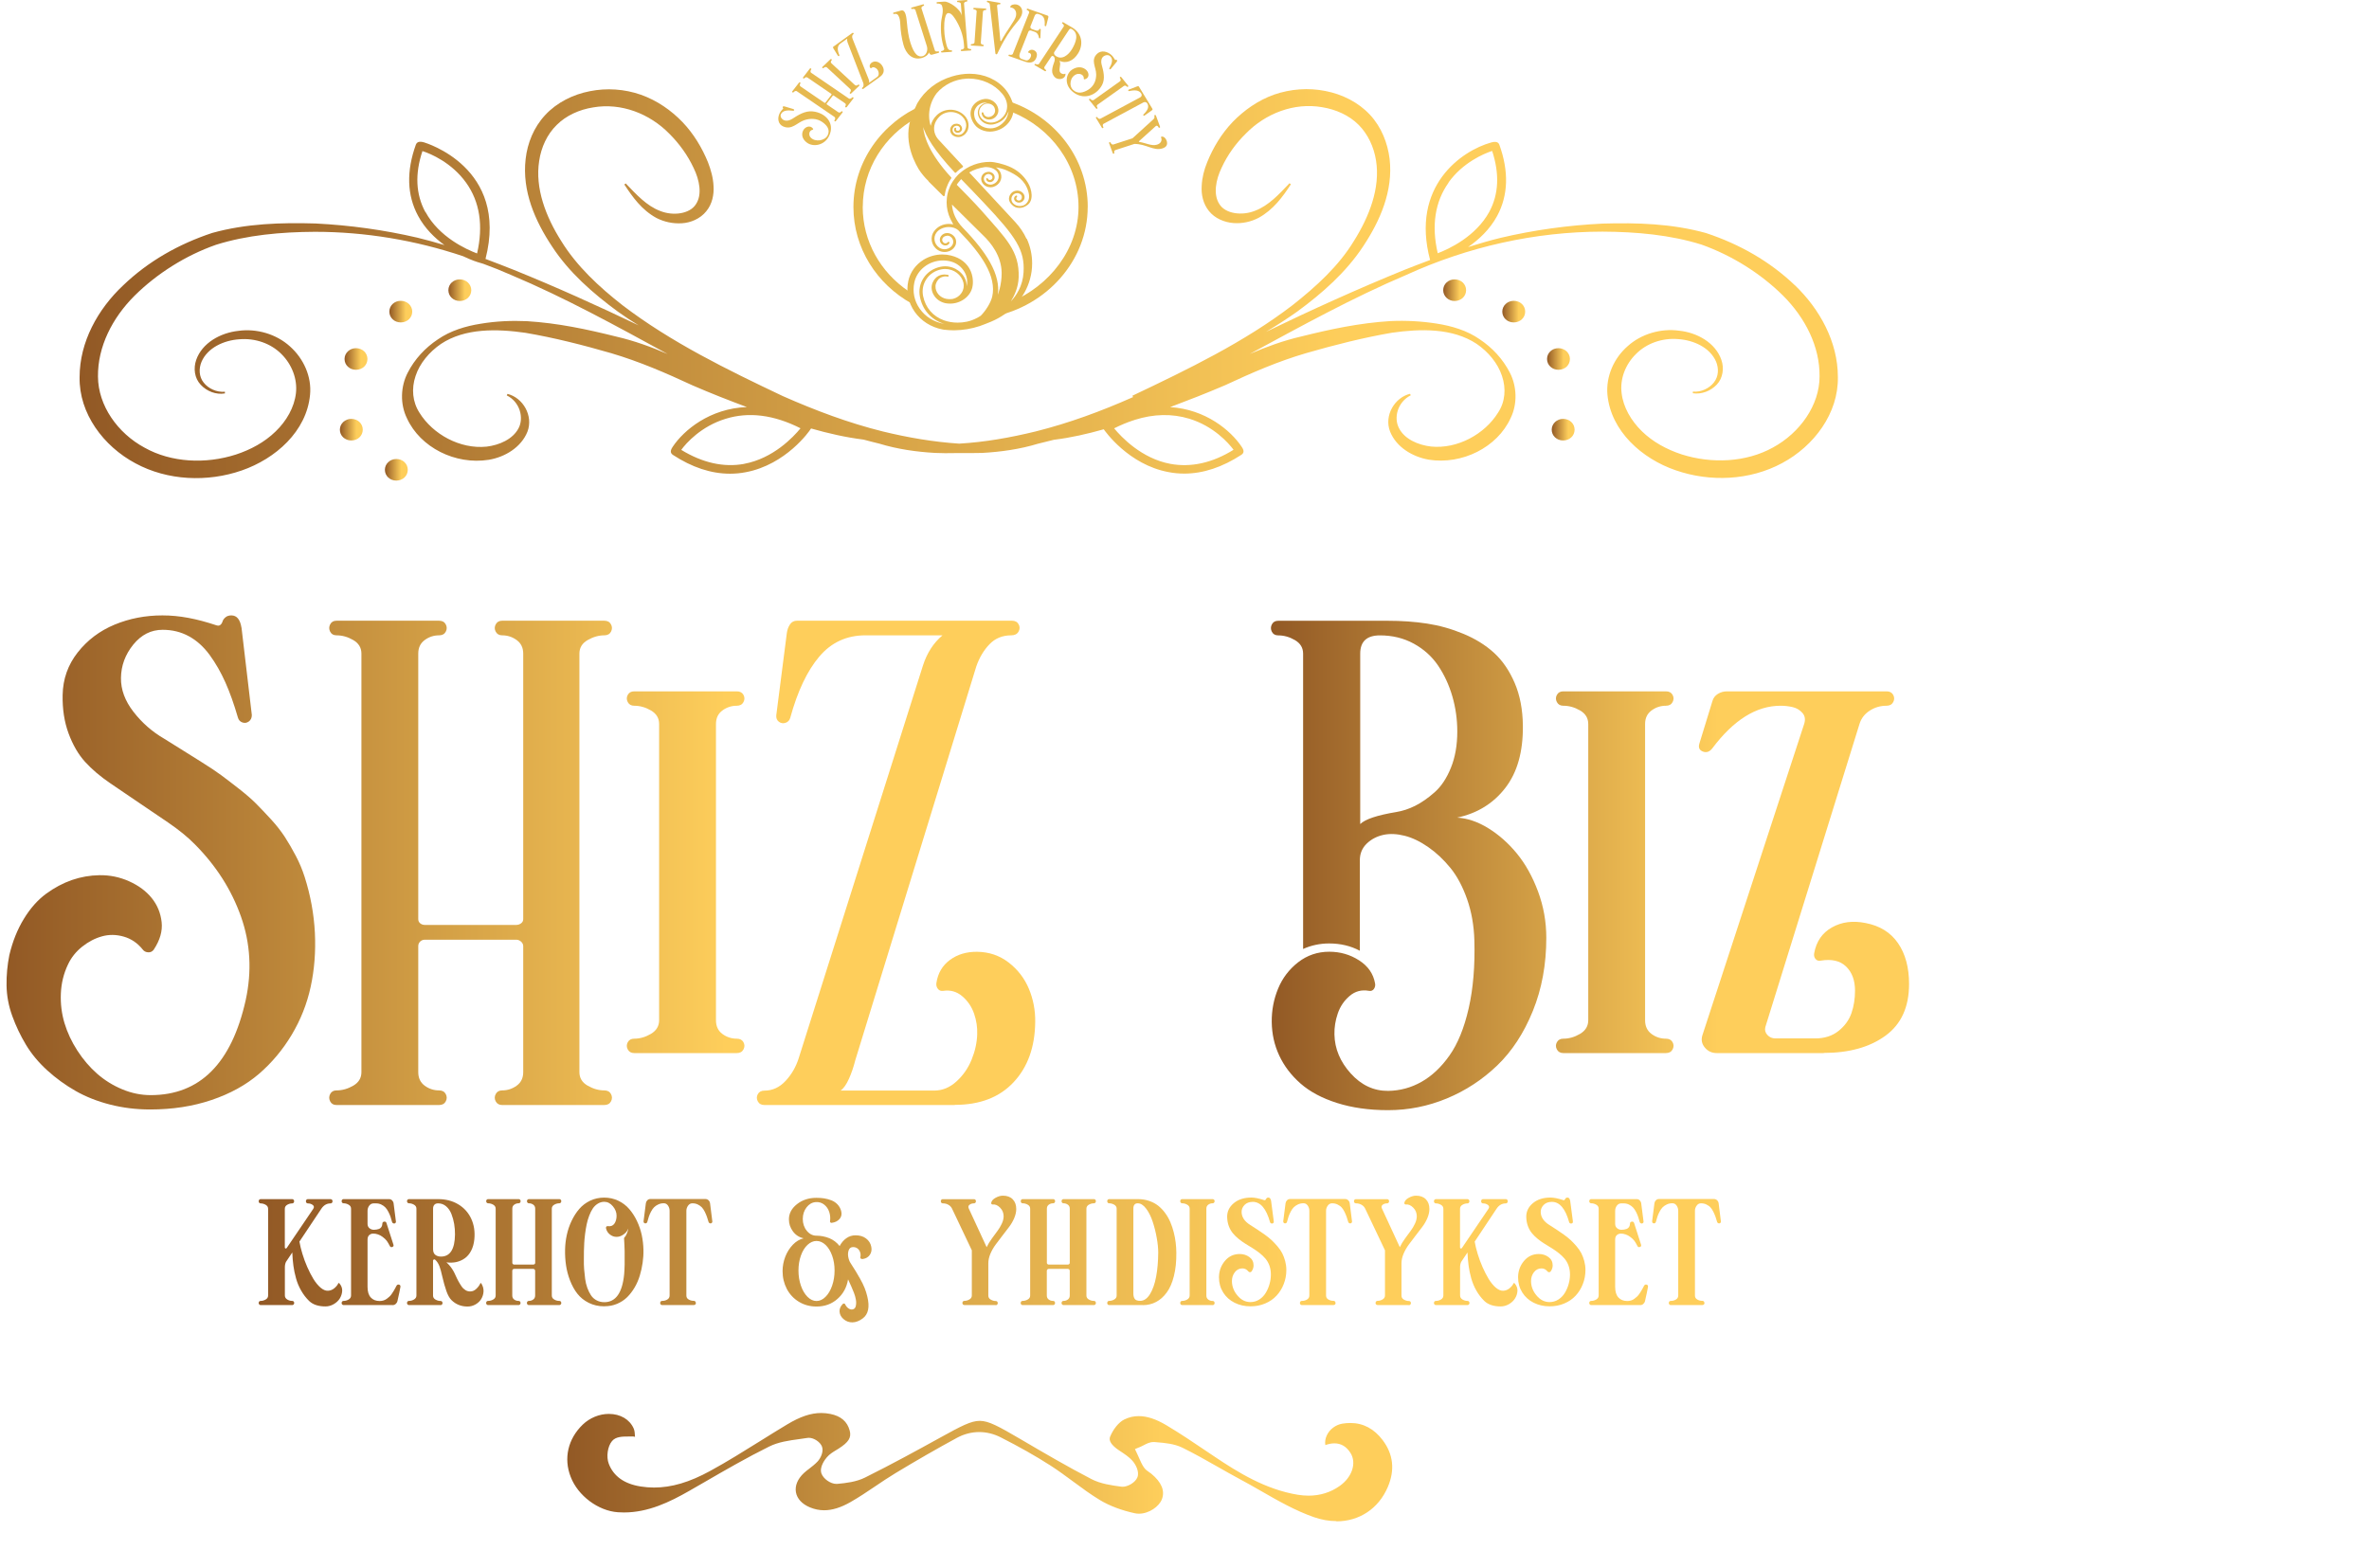<?xml version="1.0" encoding="UTF-8"?>
<svg xmlns="http://www.w3.org/2000/svg" xmlns:xlink="http://www.w3.org/1999/xlink" width="441" height="292" viewBox="0 0 441 292">
  <defs>
    <style>
      .cls-1 {
        clip-path: url(#clippath);
      }

      .cls-2 {
        fill: none;
      }

      .cls-2, .cls-3, .cls-4, .cls-5, .cls-6, .cls-7, .cls-8, .cls-9, .cls-10, .cls-11, .cls-12, .cls-13, .cls-14, .cls-15, .cls-16, .cls-17, .cls-18, .cls-19, .cls-20, .cls-21, .cls-22, .cls-23, .cls-24, .cls-25, .cls-26, .cls-27, .cls-28, .cls-29, .cls-30, .cls-31, .cls-32, .cls-33, .cls-34, .cls-35, .cls-36 {
        stroke-width: 0px;
      }

      .cls-3 {
        fill: url(#linear-gradient);
      }

      .cls-4 {
        fill: url(#linear-gradient-33);
      }

      .cls-5 {
        fill: url(#linear-gradient-29);
      }

      .cls-6 {
        fill: url(#linear-gradient-32);
      }

      .cls-7 {
        fill: url(#linear-gradient-30);
      }

      .cls-8 {
        fill: url(#linear-gradient-31);
      }

      .cls-9 {
        fill: url(#linear-gradient-28);
      }

      .cls-10 {
        fill: url(#linear-gradient-25);
      }

      .cls-11 {
        fill: url(#linear-gradient-11);
      }

      .cls-12 {
        fill: url(#linear-gradient-12);
      }

      .cls-13 {
        fill: url(#linear-gradient-13);
      }

      .cls-14 {
        fill: url(#linear-gradient-10);
      }

      .cls-15 {
        fill: url(#linear-gradient-17);
      }

      .cls-16 {
        fill: url(#linear-gradient-16);
      }

      .cls-17 {
        fill: url(#linear-gradient-19);
      }

      .cls-18 {
        fill: url(#linear-gradient-15);
      }

      .cls-19 {
        fill: url(#linear-gradient-23);
      }

      .cls-20 {
        fill: url(#linear-gradient-21);
      }

      .cls-21 {
        fill: url(#linear-gradient-18);
      }

      .cls-22 {
        fill: url(#linear-gradient-14);
      }

      .cls-23 {
        fill: url(#linear-gradient-22);
      }

      .cls-24 {
        fill: url(#linear-gradient-20);
      }

      .cls-25 {
        fill: url(#linear-gradient-27);
      }

      .cls-26 {
        fill: url(#linear-gradient-24);
      }

      .cls-27 {
        fill: url(#linear-gradient-26);
      }

      .cls-37 {
        clip-path: url(#clippath-1);
      }

      .cls-38 {
        clip-path: url(#clippath-2);
      }

      .cls-28 {
        fill: url(#linear-gradient-4);
      }

      .cls-29 {
        fill: url(#linear-gradient-2);
      }

      .cls-30 {
        fill: url(#linear-gradient-3);
      }

      .cls-31 {
        fill: url(#linear-gradient-8);
      }

      .cls-32 {
        fill: url(#linear-gradient-9);
      }

      .cls-33 {
        fill: url(#linear-gradient-7);
      }

      .cls-34 {
        fill: url(#linear-gradient-5);
      }

      .cls-35 {
        fill: url(#linear-gradient-6);
      }

      .cls-36 {
        fill: #e6b94f;
      }
    </style>
    <clipPath id="clippath">
      <rect class="cls-2" x="105.59" y="263.07" width="153.55" height="20.14"/>
    </clipPath>
    <linearGradient id="linear-gradient" x1="105.6" y1="4.97" x2="259.16" y2="4.97" gradientTransform="translate(0 278.14) scale(1 -1)" gradientUnits="userSpaceOnUse">
      <stop offset="0" stop-color="#925925"/>
      <stop offset=".72" stop-color="#fece5b"/>
    </linearGradient>
    <clipPath id="clippath-1">
      <rect class="cls-2" x="14.8" y="16.61" width="327.36" height="72.84"/>
    </clipPath>
    <linearGradient id="linear-gradient-2" x1="71.65" y1="190.67" x2="75.9" y2="190.67" xlink:href="#linear-gradient"/>
    <linearGradient id="linear-gradient-3" x1="63.28" y1="198.14" x2="67.53" y2="198.14" xlink:href="#linear-gradient"/>
    <linearGradient id="linear-gradient-4" x1="64.14" y1="211.3" x2="68.4" y2="211.3" xlink:href="#linear-gradient"/>
    <linearGradient id="linear-gradient-5" x1="72.48" y1="220.12" x2="76.74" y2="220.12" xlink:href="#linear-gradient"/>
    <linearGradient id="linear-gradient-6" x1="83.48" y1="224.11" x2="87.73" y2="224.11" xlink:href="#linear-gradient"/>
    <linearGradient id="linear-gradient-7" x1="14.8" y1="225.31" x2="342.13" y2="225.31" xlink:href="#linear-gradient"/>
    <linearGradient id="linear-gradient-8" x1="288.87" y1="198.14" x2="293.12" y2="198.14" xlink:href="#linear-gradient"/>
    <linearGradient id="linear-gradient-9" x1="288" y1="211.3" x2="292.25" y2="211.3" xlink:href="#linear-gradient"/>
    <linearGradient id="linear-gradient-10" x1="279.66" y1="220.12" x2="283.91" y2="220.12" xlink:href="#linear-gradient"/>
    <linearGradient id="linear-gradient-11" x1="268.66" y1="224.11" x2="272.92" y2="224.11" xlink:href="#linear-gradient"/>
    <clipPath id="clippath-2">
      <rect class="cls-2" x="144.87" y="0" width="72.47" height="72.42"/>
    </clipPath>
    <linearGradient id="linear-gradient-12" x1="1.24" y1="160.58" x2="192.67" y2="160.58" gradientUnits="userSpaceOnUse">
      <stop offset="0" stop-color="#925925"/>
      <stop offset=".7" stop-color="#fece5b"/>
    </linearGradient>
    <linearGradient id="linear-gradient-13" x1="236.6" y1="161.14" x2="355.4" y2="161.14" xlink:href="#linear-gradient-12"/>
    <linearGradient id="linear-gradient-14" x1="236.6" y1="161.14" x2="355.4" y2="161.14" xlink:href="#linear-gradient-12"/>
    <linearGradient id="linear-gradient-15" x1="236.6" y1="161.14" x2="355.4" y2="161.14" xlink:href="#linear-gradient-12"/>
    <linearGradient id="linear-gradient-16" x1="48.14" y1="234.41" x2="320.36" y2="234.41" xlink:href="#linear-gradient-12"/>
    <linearGradient id="linear-gradient-17" x1="48.14" y1="234.41" x2="320.36" y2="234.41" xlink:href="#linear-gradient-12"/>
    <linearGradient id="linear-gradient-18" x1="48.14" y1="234.41" x2="320.36" y2="234.41" xlink:href="#linear-gradient-12"/>
    <linearGradient id="linear-gradient-19" x1="48.14" y1="234.41" x2="320.36" y2="234.41" xlink:href="#linear-gradient-12"/>
    <linearGradient id="linear-gradient-20" x1="48.14" y1="234.41" x2="320.36" y2="234.41" xlink:href="#linear-gradient-12"/>
    <linearGradient id="linear-gradient-21" x1="48.14" y1="234.41" x2="320.36" y2="234.41" xlink:href="#linear-gradient-12"/>
    <linearGradient id="linear-gradient-22" x1="48.14" y1="234.41" x2="320.36" y2="234.41" xlink:href="#linear-gradient-12"/>
    <linearGradient id="linear-gradient-23" x1="48.14" y1="234.41" x2="320.36" y2="234.41" xlink:href="#linear-gradient-12"/>
    <linearGradient id="linear-gradient-24" x1="48.14" y1="234.41" x2="320.36" y2="234.41" xlink:href="#linear-gradient-12"/>
    <linearGradient id="linear-gradient-25" x1="48.14" y1="234.41" x2="320.36" y2="234.41" xlink:href="#linear-gradient-12"/>
    <linearGradient id="linear-gradient-26" x1="48.14" y1="234.41" x2="320.36" y2="234.41" xlink:href="#linear-gradient-12"/>
    <linearGradient id="linear-gradient-27" x1="48.14" y1="234.41" x2="320.36" y2="234.41" xlink:href="#linear-gradient-12"/>
    <linearGradient id="linear-gradient-28" x1="48.14" y1="234.41" x2="320.36" y2="234.41" xlink:href="#linear-gradient-12"/>
    <linearGradient id="linear-gradient-29" x1="48.14" y1="234.41" x2="320.36" y2="234.41" xlink:href="#linear-gradient-12"/>
    <linearGradient id="linear-gradient-30" x1="48.14" y1="234.41" x2="320.36" y2="234.41" xlink:href="#linear-gradient-12"/>
    <linearGradient id="linear-gradient-31" x1="48.14" y1="234.41" x2="320.36" y2="234.41" xlink:href="#linear-gradient-12"/>
    <linearGradient id="linear-gradient-32" x1="48.14" y1="234.41" x2="320.36" y2="234.41" xlink:href="#linear-gradient-12"/>
    <linearGradient id="linear-gradient-33" x1="48.14" y1="234.41" x2="320.36" y2="234.41" xlink:href="#linear-gradient-12"/>
  </defs>
  <g id="decoration">
    <g class="cls-1">
      <path class="cls-3" d="m248.76,283.21c-1.36,0-2.76-.25-4.15-.73-3.43-1.19-6.74-3.08-9.94-4.92-1.27-.73-2.58-1.48-3.9-2.18-1.37-.74-2.76-1.52-4.09-2.28-2.13-1.21-4.33-2.46-6.57-3.56-1.51-.74-3.29-.89-4.86-1.02l-.34-.03h-.19c-.7,0-1.3.32-1.83.6-.19.1-.37.2-.55.27l-1.06.44.49,1.04c.1.21.19.42.28.63.24.56.5,1.14.86,1.69.29.45.71.74,1.05.97.12.08.23.16.34.24,1.93,1.59,2.6,3.2,1.99,4.78-.49,1.29-2.33,2.68-4.28,2.68-.26,0-.51-.03-.75-.08-2.45-.53-4.69-1.37-6.47-2.44-1.72-1.03-3.38-2.26-4.99-3.45-1.36-1-2.76-2.04-4.22-2.98-2.8-1.8-5.85-3.52-9.3-5.27-1.29-.65-2.64-.98-4.01-.98s-2.81.36-4.12,1.07c-3.69,2-7.55,4.22-11.47,6.59-1.31.79-2.58,1.65-3.81,2.48-1.47.99-3,2.02-4.55,2.9-1.79,1.02-3.39,1.52-4.9,1.52-.91,0-1.78-.18-2.65-.54-1.46-.61-2.38-1.6-2.6-2.8-.22-1.21.3-2.48,1.47-3.58.31-.29.66-.56,1.03-.84.51-.39,1.03-.8,1.51-1.3.52-.55,1.2-1.79.84-2.79-.31-.84-1.49-1.64-2.44-1.64-.09,0-.18,0-.27.02-.5.08-1,.15-1.51.22-1.92.26-3.91.53-5.66,1.41-4.07,2.02-8.06,4.32-11.91,6.55-.97.56-1.94,1.12-2.92,1.68-3.65,2.09-7.64,4.02-12.16,4.02-.37,0-.74-.01-1.12-.04-3.67-.25-7.45-3.08-8.79-6.58-1.36-3.45-.51-7.09,2.24-9.74,1.32-1.26,3.09-1.99,4.86-1.99,2.15,0,3.88,1.02,4.63,2.73.17.39.21.9.24,1.54-.15-.05-.31-.07-.48-.07-.28.01-.5.01-.73.01-1.11,0-2.37,0-3.07.85-.83.99-1.1,2.93-.6,4.23.89,2.32,2.89,3.74,5.92,4.22.82.13,1.66.2,2.49.2,3.28,0,6.6-.98,10.46-3.09,3.2-1.75,6.34-3.71,9.38-5.61,1.63-1.02,3.27-2.04,4.92-3.03,2.47-1.49,4.44-2.15,6.39-2.15.55,0,1.12.06,1.67.17,1.99.4,3.17,1.42,3.62,3.12.34,1.29-.19,2.14-2.08,3.35-.14.09-.29.18-.44.27-.58.35-1.23.74-1.73,1.33-.35.4-1.44,1.82-1.01,3.03.36.99,1.69,1.93,2.76,1.93h.16c1.67-.15,3.58-.38,5.19-1.18,4.91-2.44,9.8-5.12,14-7.44,3.92-2.16,5.72-3.12,7.37-3.12s3.53,1.04,7.53,3.38c4.68,2.75,8.91,5.21,13.26,7.47,1.7.88,3.72,1.16,5.51,1.4.11.02.2.02.29.02.95,0,2.36-.77,2.75-1.77.41-1.05-.35-2.43-.96-3.1-.62-.68-1.36-1.17-2.08-1.65-.17-.11-.34-.23-.51-.34-1.31-.91-1.83-1.73-1.54-2.45.58-1.42,1.63-2.71,2.62-3.2.87-.43,1.75-.64,2.71-.64,1.54,0,3.22.55,5.12,1.68,2.58,1.54,5.13,3.25,7.59,4.92l1.43.96c4.32,2.9,9.44,6.09,15.45,7.08.69.11,1.37.17,2.03.17,2.15,0,4.11-.61,5.81-1.82,2.3-1.63,3.16-4.26,2-6.12-.75-1.2-1.76-1.8-3.01-1.8-.57,0-1.13.13-1.68.32-.1-.58-.01-1.2.27-1.8.53-1.14,1.65-1.98,2.91-2.19.51-.08,1-.12,1.48-.12,2.4,0,4.42,1.08,6.02,3.2,1.98,2.63,2.3,5.57.94,8.74-1.71,3.99-5.28,6.37-9.55,6.37l-.03-.04Z"/>
    </g>
    <g class="cls-37">
      <g>
        <path class="cls-29" d="m73.78,85.46c-1.16,0-2.13.88-2.13,2.01s.93,2.01,2.13,2.01,2.13-.88,2.13-2.01-.93-2.01-2.13-2.01Z"/>
        <path class="cls-30" d="m65.4,77.99c-1.16,0-2.13.88-2.13,2.01s.93,2.01,2.13,2.01,2.13-.88,2.13-2.01-.93-2.01-2.13-2.01Z"/>
        <path class="cls-28" d="m66.27,64.83c-1.16,0-2.13.88-2.13,2.01s.93,2.01,2.13,2.01,2.13-.88,2.13-2.01-.93-2.01-2.13-2.01Z"/>
        <path class="cls-34" d="m76.74,58.02c0-1.1-.93-2.01-2.13-2.01s-2.13.88-2.13,2.01.93,2.01,2.13,2.01,2.13-.88,2.13-2.01Z"/>
        <path class="cls-35" d="m87.73,54.03c0-1.1-.93-2.01-2.13-2.01s-2.13.88-2.13,2.01.93,2.01,2.13,2.01,2.13-.88,2.13-2.01Z"/>
        <path class="cls-33" d="m334.16,53.15c-4.68-4.49-10.33-7.69-16.58-9.76-6.35-1.76-12.83-1.95-19.24-1.76-6.41.31-12.76,1.19-18.94,2.64-2.06.5-4.09,1.1-6.11,1.73,1.99-1.38,4.02-3.23,5.42-5.81,2.06-3.83,2.19-8.29.4-13.25-.27-.75-1.16-.5-1.53-.41-5.52,1.54-15.02,8.13-11.36,21.88-1.63.6-3.22,1.22-4.82,1.85-8.71,3.55-17.28,7.44-25.72,11.52,1.99-1.19,3.95-2.45,5.85-3.8,4.62-3.39,9.04-7.28,12.23-12.12,3.12-4.71,5.62-10.3,4.92-16.3-.37-2.92-1.5-5.87-3.65-8.19-2.16-2.32-5.18-3.83-8.31-4.43-3.16-.63-6.45-.38-9.5.66-3.02,1.07-5.62,2.92-7.74,5.09-2.09,2.2-3.65,4.77-4.75,7.5-.57,1.38-.96,2.86-1.03,4.43-.1,1.54.23,3.3,1.36,4.68,1.1,1.38,2.89,2.1,4.55,2.23,1.66.13,3.29-.25,4.68-.97,2.76-1.51,4.49-3.92,6.02-6.25l-.27-.19c-1.93,2.04-3.89,4.18-6.41,5.12-2.39.97-5.52.6-6.65-1.26-1.16-1.79-.66-4.49.43-6.75,1.1-2.39,2.66-4.55,4.52-6.37,3.65-3.74,8.97-5.81,14.19-4.9,2.56.41,5.02,1.51,6.78,3.27,1.76,1.76,2.86,4.14,3.26,6.69.8,5.09-1.26,10.39-4.12,14.94-2.82,4.65-7.01,8.48-11.43,11.96-8.97,6.88-19.44,11.93-29.81,16.86l.13.25c-5.88,2.61-11.9,4.84-18.18,6.41-4.65,1.13-9.37,1.98-14.19,2.26-4.78-.31-9.54-1.13-14.19-2.26-6.45-1.6-12.59-3.92-18.64-6.59-10.4-4.93-20.8-10.02-29.81-16.89-4.42-3.45-8.57-7.32-11.43-11.96-2.89-4.55-4.92-9.86-4.12-14.94.37-2.51,1.46-4.93,3.26-6.69,1.76-1.76,4.19-2.86,6.78-3.27,5.22-.91,10.53,1.16,14.19,4.9,1.86,1.85,3.42,4.02,4.52,6.37,1.1,2.26,1.63,4.96.43,6.75-1.13,1.82-4.25,2.23-6.65,1.26-2.52-.94-4.49-3.11-6.41-5.12l-.27.19c1.53,2.32,3.22,4.74,6.01,6.25,1.43.72,3.02,1.07,4.69.97,1.63-.09,3.42-.82,4.55-2.23,1.13-1.35,1.46-3.14,1.36-4.68-.07-1.57-.5-3.05-1.03-4.43-1.1-2.7-2.66-5.31-4.75-7.5-2.09-2.17-4.72-4.02-7.74-5.09-3.06-1.07-6.38-1.29-9.5-.66-3.12.6-6.15,2.1-8.31,4.43-2.16,2.32-3.32,5.27-3.65,8.19-.7,6,1.79,11.59,4.92,16.29,3.16,4.84,7.58,8.7,12.23,12.12,1.26.91,2.56,1.76,3.89,2.57-7.61-3.64-15.32-7.13-23.16-10.3-1.76-.72-3.56-1.38-5.35-2.07,4.39-17.08-11.26-21.63-11.43-21.7-.37-.09-1.23-.35-1.53.41-1.79,4.96-1.66,9.42.4,13.25,1.26,2.35,3.09,4.14,4.92,5.46-1.66-.5-3.36-.97-5.05-1.38-6.21-1.44-12.53-2.32-18.94-2.64-6.38-.19-12.89,0-19.24,1.76-6.25,2.07-11.9,5.27-16.58,9.76-4.72,4.43-8.11,10.55-8.11,17.08-.13,6.78,4.45,12.87,10.37,16.04,6.01,3.27,13.46,3.55,19.8,1.35,6.28-2.17,12.1-7.28,12.73-14.1.33-3.36-1.2-6.75-3.75-9.01-2.53-2.29-6.18-3.36-9.57-2.89-3.32.35-6.78,2.23-7.88,5.43-.53,1.54-.33,3.39.86,4.62,1.13,1.22,2.86,1.88,4.49,1.6v-.31c-1.56.13-3.09-.6-3.95-1.7-.9-1.1-.93-2.64-.4-3.89,1.13-2.61,4.15-3.99,7.04-4.18,2.96-.25,5.88.78,7.84,2.76,1.96,1.95,2.99,4.68,2.69,7.28-.3,2.64-1.76,5.18-3.79,7.13-2.03,1.98-4.62,3.39-7.41,4.3-5.58,1.79-12,1.51-16.98-1.29-5.02-2.7-8.64-7.85-8.67-13.22-.07-5.56,2.66-10.93,6.81-15.07,4.15-4.11,9.5-7.5,15.15-9.48,5.78-1.82,12.16-2.39,18.41-2.42,9.37,0,18.74,1.57,27.61,4.55,1.63.78,2.79,1.13,2.92,1.16l.83.25c1.73.63,3.46,1.32,5.15,2.07,10.07,4.24,19.61,9.51,29.18,14.73-3.06-1.32-6.25-2.48-9.5-3.23-5.52-1.38-10.96-2.54-16.71-2.89-2.89-.13-5.75,0-8.57.47-2.83.44-5.65,1.29-8.01,2.92-2.36,1.57-4.32,3.67-5.62,6.22-1.3,2.51-1.46,5.78-.13,8.48,2.49,5.43,9,8.7,15.22,7.72,3.02-.5,6.05-2.32,7.21-5.24,1.13-2.98-.86-6.34-3.72-7.03l-.13.28c2.46,1.22,3.22,4.18,2.19,6.12-1.06,2.04-3.59,3.14-5.95,3.42-4.92.5-10-2.29-12.49-6.31-1.3-2.01-1.53-4.49-.73-6.84.76-2.35,2.56-4.49,4.72-5.97,4.49-2.98,10.47-2.83,15.75-2.07,5.35.91,10.77,2.29,15.98,3.8,5.28,1.57,10.07,3.64,15.15,6,3.32,1.44,6.68,2.76,10.07,4.02-6.88.25-11.73,4.3-13.79,7.38-.2.31-.7,1.04,0,1.51,3.59,2.35,7.14,3.52,10.67,3.52.96,0,1.96-.09,2.92-.28,7.51-1.41,11.9-7.72,12.06-8.01l.1-.13c3.19.91,6.45,1.66,9.77,2.07.96.25,1.96.53,2.92.75,3.42,1.04,6.95,1.54,10.4,1.73,1.23.06,2.46.06,3.72.03h1.33c1.23,0,2.46,0,3.72-.03,3.46-.19,7.01-.69,10.33-1.7,1.06-.25,2.03-.5,3.02-.75,3.16-.38,6.25-1.1,9.27-1.95.2.28,4.59,6.59,12.06,7.97.96.19,1.93.28,2.92.28,3.52,0,7.11-1.19,10.67-3.52.7-.47.23-1.16,0-1.51-2.03-3.01-6.68-6.94-13.29-7.35,3.42-1.29,6.81-2.61,10.17-4.05,5.05-2.35,9.87-4.46,15.15-6,5.22-1.51,10.67-2.89,15.98-3.8,5.28-.75,11.23-.91,15.75,2.07,2.16,1.48,3.95,3.61,4.72,5.97.8,2.35.6,4.84-.73,6.84-2.49,4.02-7.58,6.81-12.49,6.31-2.39-.28-4.92-1.38-5.95-3.42-1.03-1.95-.27-4.87,2.19-6.12l-.13-.28c-2.86.69-4.88,4.05-3.72,7.03,1.16,2.92,4.19,4.71,7.21,5.24,6.21.97,12.73-2.29,15.22-7.72,1.33-2.7,1.16-5.97-.13-8.48-1.3-2.54-3.26-4.65-5.62-6.22-2.33-1.63-5.18-2.48-8.01-2.92-2.82-.44-5.68-.6-8.57-.47-5.75.35-11.2,1.51-16.71,2.89-3.26.75-6.45,1.92-9.5,3.23,9.57-5.18,19.11-10.46,29.17-14.73,11.4-5.21,23.92-8.04,36.52-8.04,6.25.03,12.63.6,18.41,2.42,5.65,2.01,11,5.37,15.15,9.48,4.15,4.14,6.88,9.51,6.81,15.07,0,5.34-3.65,10.49-8.67,13.22-5.02,2.79-11.43,3.05-16.98,1.29-2.79-.91-5.38-2.32-7.41-4.3-2.03-1.98-3.49-4.49-3.79-7.13-.33-2.61.7-5.34,2.69-7.28,1.96-1.98,4.88-3.01,7.84-2.76,2.89.19,5.92,1.57,7.05,4.18.53,1.26.5,2.76-.4,3.89-.86,1.1-2.39,1.85-3.92,1.7v.31c1.6.25,3.32-.41,4.45-1.6,1.16-1.22,1.4-3.08.86-4.62-1.1-3.2-4.55-5.09-7.88-5.43-3.36-.47-7.04.6-9.57,2.89-2.56,2.23-4.05,5.62-3.76,9.01.63,6.81,6.45,11.96,12.73,14.1,6.35,2.2,13.76,1.92,19.8-1.35,5.92-3.17,10.5-9.26,10.37-16.04,0-6.53-3.39-12.65-8.01-17.08h.03Zm-64.53-19.15c2.66-3.74,6.61-5.4,8.14-5.9,1.4,4.27,1.23,8.07-.53,11.33-2.53,4.65-7.61,6.97-9.6,7.72-1.2-5.18-.5-9.61,2.03-13.16h-.03Zm-190.46,5.46c-1.76-3.27-1.96-7.06-.53-11.33,1.53.47,5.48,2.17,8.14,5.9,2.53,3.55,3.22,7.97,2.03,13.16-1.99-.75-7.08-3.05-9.6-7.72h-.03Zm59.35,46.91c-3.79.69-7.74-.19-11.7-2.61.9-1.26,3.72-4.4,8.24-5.78,4.32-1.35,9-.75,13.96,1.76-1.33,1.63-5.08,5.62-10.5,6.62Zm91.08-2.61c-3.95,2.45-7.91,3.3-11.7,2.61-5.42-1-9.17-5.02-10.5-6.62,1.2-.6,2.39-1.1,3.55-1.48.1,0,.17-.06.27-.09,3.55-1.13,6.98-1.19,10.17-.22,4.52,1.38,7.31,4.52,8.24,5.78l-.03.03Z"/>
        <path class="cls-31" d="m290.99,77.99c-1.16,0-2.13.88-2.13,2.01s.93,2.01,2.13,2.01,2.13-.88,2.13-2.01-.93-2.01-2.13-2.01Z"/>
        <path class="cls-32" d="m292.25,66.84c0-1.1-.93-2.01-2.13-2.01s-2.13.88-2.13,2.01.93,2.01,2.13,2.01,2.13-.88,2.13-2.01Z"/>
        <path class="cls-14" d="m281.79,56.01c-1.16,0-2.13.88-2.13,2.01s.93,2.01,2.13,2.01,2.13-.88,2.13-2.01-.93-2.01-2.13-2.01Z"/>
        <path class="cls-11" d="m268.66,54.03c0,1.1.93,2.01,2.13,2.01s2.13-.88,2.13-2.01-.93-2.01-2.13-2.01-2.13.88-2.13,2.01Z"/>
      </g>
    </g>
    <g class="cls-38">
      <g>
        <path class="cls-36" d="m147.74,20.35c.18.07.1.29-.07.27-1.07-.14-1.96-.07-2.29.63-.21.43.12.94.57,1.13.48.21,1.11.02,1.53-.25,1.13-.73,2.38-1.53,3.8-1.39,2.39.25,4.21,2.18,3.06,4.57-.86,1.78-2.96,2.11-4.11,1.26-.97-.7-1.04-1.59-.74-2.23.35-.76,1.36-1.11,1.87-.37.05.08-.01.17-.1.19-.69.16-.77.99-.35,1.44.82.91,2.67.62,3.17-.42.5-1.05-.14-1.85-.99-2.45-1.03-.72-2.26-.73-3.38-.35-1.36.47-2.3,1.89-3.94,1.15-.94-.42-1.08-1.52-.65-2.41.16-.33.39-.61.65-.88.12-.12-.15-.15-.06-.35.05-.11.2-.11.32-.08l1.74.52h0Z"/>
        <path class="cls-36" d="m157.6,19.94c-.12.15-.36-.01-.24-.17.11-.15.17-.39-.05-.54l-2.11-1.44c-.06-.04-.15-.02-.19.04l-1.11,1.44c-.04.06-.03.14.03.18l2.11,1.44c.22.15.45.03.56-.12.12-.15.36.01.24.17l-1.25,1.61c-.12.15-.36-.02-.24-.17.12-.15.21-.45,0-.6l-7.01-4.79c-.22-.15-.49.03-.61.18-.11.15-.36-.02-.24-.17l1.25-1.61c.12-.15.37.01.24.17-.11.15-.16.39.05.54l4.45,3.04c.06.04.14.02.18-.04l1.11-1.44c.04-.06.05-.14-.01-.18l-4.45-3.04c-.22-.15-.45-.02-.56.12-.12.15-.36-.01-.24-.17l1.24-1.61c.12-.16.37.01.25.17-.11.14-.21.45,0,.6l7.01,4.79c.22.15.5-.04.61-.18.12-.15.37.01.24.17l-1.24,1.61h0Z"/>
        <path class="cls-36" d="m158.43,17.41c-.14.13-.35-.06-.21-.2.13-.13.28-.42.09-.6l-4.37-4.05c-.19-.18-.5-.03-.63.1-.14.13-.35-.06-.21-.2l1.49-1.42c.14-.14.36.06.21.2-.13.13-.22.36-.03.54l4.37,4.05c.19.18.45.09.58-.04.14-.14.36.06.21.2l-1.49,1.42h0Z"/>
        <path class="cls-36" d="m160.71,16.54c-.17.12-.35-.1-.18-.22.29-.21.26-.62.16-.9l-2.91-7.53c-.08-.21-.12-.47-.06-.7l-1.27.91c-.64.47-.6,1.22-.2,2.16.07.15-.16.28-.26.13l-.86-1.39c-.06-.09-.1-.24,0-.31l3.53-2.55c.17-.12.35.11.19.23-.3.21-.24.59-.13.88l2.98,7.49c.09.22.15.52.07.68l1.54-1.11c.42-.3.29-.99,0-1.38-.23-.31-.77-.59-1.11-.26-.06.06-.16.03-.21-.04-.21-.35-.06-.73.27-.97.62-.43,1.41-.14,1.84.4.6.76.57,1.62-.27,2.23l-3.12,2.25Z"/>
        <path class="cls-36" d="m173.49,10.18c-.3.09-.48-.19-.57-.43-.1.43-.64.85-1.26,1.03-1.85.52-3.04-.83-3.48-2.45-.34-1.26-.53-2.55-.59-3.85-.03-.57-.07-1.16-.4-1.65-.18-.27-.48-.29-.74-.22-.19.05-.28-.22-.09-.27l1.37-.38c.84-.24,1,1.14,1.11,2.38.11,1.22.27,2.45.64,3.62.7,2.19,1.44,2.73,2.28,2.5.68-.19,1.03-1.11.77-1.9l-2.12-6.68c-.07-.24-.42-.26-.6-.21-.2.06-.29-.21-.08-.27l2.1-.59c.19-.05.28.22.09.27-.18.05-.46.24-.38.48l2.48,7.8c.09.28.42.25.6.2.19-.05.28.22.09.28l-1.21.34h0Z"/>
        <path class="cls-36" d="m179.01,9.51c-.2.01-.22-.27-.02-.28.2-.01.5-.15.49-.39l-.05-.68c-.14-1.65-.72-3.23-1.62-4.64-.56-.88-.96-1.13-1.36-1.07-.33.04-.59.76-.66,1.81-.09,1.45.05,2.81.39,4.05.13.46.28,1.1.9,1.06.21-.01.23.27.02.28l-1.76.12c-.2.01-.22-.27-.02-.28.2-.01.52-.2.44-.44-.5-1.53-.68-3.04-.58-4.74.06-1.1.57-2.17.17-3.25-.12-.33-.52-.41-.85-.39-.2.01-.22-.27-.02-.28l1.32-.09c.82-.06,2.99,1.33,3.24,2.62l-.17-2.2c-.02-.25-.36-.33-.55-.32-.2.01-.22-.27-.02-.28l1.62-.11c.21-.01.23.27.02.28-.19.01-.5.14-.48.39l.64,8.12c.02.25.35.34.54.32.21-.01.23.27.02.28l-1.62.11h0Z"/>
        <path class="cls-36" d="m180.85,8.49c-.2-.01-.18-.29.02-.28.19.01.52-.07.54-.33l.4-5.75c.02-.25-.3-.37-.49-.39-.2-.01-.18-.29.02-.28l2.12.13c.2.01.18.29-.02.28-.19-.01-.44.08-.46.33l-.4,5.75c-.02.25.22.37.41.38.21.01.18.29-.02.28l-2.12-.13h0Z"/>
        <path class="cls-36" d="m184.27.86c-.03-.24-.2-.4-.44-.44-.19-.03-.15-.31.05-.28l2.23.39c.21.04.15.31-.05.28-.2-.04-.47.05-.45.29l.61,6.44c.01.13.12.15.19.03,1.06-1.99,2.55-3.73,2.72-4.59.21-1.04-.45-1.55-.95-1.58-.08,0-.14-.08-.12-.15.13-.38.7-.49,1.12-.42.82.14,1.24.91,1.09,1.65-.27,1.34-1.54,1.86-3.38,5.12-.3.53-.62,1.12-.94,1.79l-.3.62c-.08.17-.33.12-.35-.06l-1.04-9.08h0Z"/>
        <path class="cls-36" d="m187.83,10.45c-.19-.06-.08-.33.1-.27.18.06.52.07.62-.17l3.02-7.63c.09-.23-.17-.44-.35-.5-.19-.06-.08-.33.11-.26l3.69,1.29c.13.05.17.19.14.3l-.4,1.57c-.04.17-.3.12-.29-.05.08-1.01-.09-1.74-.86-2.01l-.37-.13c-.27-.09-.52.07-.62.31l-.79,2c-.1.24.07.44.28.52l.62.22c.25.09.58.16.72-.18.06-.16.29-.09.29.05l-.07,1.52c0,.16-.25.15-.27,0-.05-.47-.29-.94-.78-1.1l-.63-.22c-.24-.09-.47-.02-.55.19l-1.57,3.97c-.15.39-.22.92.32,1.11l.67.23c.5.18.86-.24,1.02-.63.14-.35.04-.7-.41-.77-.08-.01-.1-.11-.06-.18.27-.39.73-.47,1.15-.23.49.28.58.79.34,1.39-.35.89-1.18,1.01-2.03.71l-3.03-1.06h0Z"/>
        <path class="cls-36" d="m192.64,12.16c-.17-.1,0-.33.16-.24.16.09.49.16.63-.05l4.58-6.92c.14-.21-.08-.46-.24-.56-.17-.1,0-.33.16-.24l1.64.96c1.9,1.11,2.13,3.17,1.15,4.79-.87,1.44-2.23,2.03-3.51,1.41.09.11.15.43.15.58-.02.58-.36,1.44.18,1.76.31.18.57.18.75.07.02-.01.06,0,.06.03.03.88-1.05,1.21-1.78.79-.38-.22-.62-.69-.69-1.07-.08-.43.06-1.11.33-1.81.15-.36.23-.79-.03-1.12-.12-.14-.36-.18-.47-.01l-1.27,1.91c-.14.22.07.47.23.56.17.1.01.34-.16.24l-1.87-1.09h0Zm3.63-2.49c-.14.21-.03.51.15.66,1.21,1,2.5-.11,3.14-1.19.68-1.15,1.41-2.88-.05-3.73-.19-.11-.37-.08-.5.12l-2.73,4.13h0Z"/>
        <path class="cls-36" d="m206.75,12.86c-.13.13-.33-.01-.24-.16.51-.9.74-1.7.15-2.24-.35-.33-.98-.21-1.32.11-.37.35-.4.97-.27,1.43.34,1.24.71,2.62.09,3.82-1.07,2.02-3.62,2.96-5.62,1.13-1.49-1.36-1.1-3.33.15-4.06,1.03-.61,1.95-.37,2.49.11.64.57.64,1.58-.27,1.77-.1.02-.17-.07-.16-.15.07-.67-.72-1.02-1.32-.81-1.2.41-1.54,2.14-.66,2.94.87.8,1.9.51,2.79-.03,1.07-.66,1.51-1.74,1.5-2.86,0-1.36-1.1-2.67.2-3.87.74-.69,1.89-.43,2.63.25.27.25.48.55.66.87.08.14.21-.08.37.07.09.09.04.22-.03.31l-1.11,1.35h0Z"/>
        <path class="cls-36" d="m202.75,18.61c-.12-.15.12-.32.24-.17.12.14.4.32.62.17l4.89-3.48c.21-.15.1-.46-.01-.6-.12-.15.12-.32.24-.17l1.28,1.59c.12.15-.11.32-.24.17-.11-.14-.35-.26-.56-.11l-4.89,3.48c-.22.15-.16.4-.04.54.12.15-.11.32-.24.17l-1.28-1.59h0Z"/>
        <path class="cls-36" d="m204.02,21.99c-.1-.16.16-.3.26-.14.12.19.35.37.59.24l7.4-3.97c.26-.14.34-.45.19-.69-.4-.66-1.2-.71-2.25-.47-.17.03-.27-.18-.1-.27l1.59-.61c.11-.04.26-.06.32.05l2.51,4.13c.07.11-.02.23-.11.29l-1.37.97c-.16.1-.31-.1-.19-.21.75-.73,1.12-1.4.71-2.06-.14-.24-.46-.32-.72-.18l-7.4,3.97c-.24.13-.18.42-.06.61.09.14-.16.31-.26.14l-1.1-1.82h0Z"/>
        <path class="cls-36" d="m206.46,26.65c-.06-.18.22-.27.28-.09.06.17.27.42.53.34l3.55-1.15,3.9-3.55c.19-.17.24-.42.17-.6-.07-.19.21-.28.29-.09l.77,2.1c.06.17-.22.27-.29.09-.07-.2-.31-.4-.5-.23l-3.09,2.79c-.11.1-.09.14.06.17,1.21.2,2.25.8,3.24.51.84-.25.98-.91.77-1.33-.04-.07,0-.15.08-.17.42-.08.8.33.94.71.27.75,0,1.24-.76,1.48-1.66.53-3.04-.85-5.24-.83l-3.51,1.14c-.26.08-.28.34-.22.5.07.18-.22.27-.28.09l-.69-1.88h0Z"/>
        <path class="cls-36" d="m202.49,38.53c0-9.06-6.1-16.79-14.58-19.64.14.25.49,1.66.5,1.75.01.08.01.17.03.24,7.17,2.93,12.33,9.73,12.33,17.64s-5.47,14.73-12.58,17.7c-1,1.12-1.91,2.01-3.3,2.73,9.91-1.96,17.59-10.39,17.59-20.43Z"/>
        <path class="cls-36" d="m160.61,38.53c0-7.07,4.01-13.24,9.97-16.57.03-.06.05-.11.08-.17.11-.24.22-.49.32-.73.12-.28.24-.54.37-.81.14-.25.29-.48.46-.72-7.62,3.26-12.94,10.55-12.94,19.01,0,7.67,4.36,14.37,10.85,17.98-.35-.73-.55-1.51-.62-2.32-5.14-3.48-8.5-9.21-8.5-15.67Z"/>
        <path class="cls-36" d="m172.83,33.76l2.74,2.72s.08.05.12.05c.01,0,.04,0,.05-.01.06-.02.1-.07.12-.13.04-.31.1-.62.18-.93l.12-.41c.18-.54.42-1.07.72-1.55l.12-.18.08-.11c.04-.06.04-.13-.01-.18-4.05-4.4-5.07-7.55-5.21-9.37.49,1.61,1.95,4.28,5.88,8.46.03.04.08.05.12.05s.09-.01.12-.05l.24-.24c.31-.28.64-.53,1-.76.04-.02.06-.06.06-.11s-.01-.08-.04-.12l-4.62-4.99c-.83-.99-.97-2.31-.36-3.38.17-.29.37-.56.62-.81.54-.54,1.32-.85,2.13-.85s1.6.31,2.15.87c.49.49.73,1.07.71,1.67-.01.26-.09.54-.22.83-.23.48-.63.89-1.23.89-.19,0-.37-.05-.55-.12-.47-.22-.68-.75-.45-1.19.06-.13.17-.23.28-.3.11-.06.26-.1.38-.1.1,0,.21.02.31.06.1.05.19.12.24.2.1.16.1.34.01.5-.03.05-.07.1-.12.12-.06.05-.15.07-.23.07-.06,0-.11-.01-.17-.04-.06-.02-.12-.08-.14-.14-.03-.06-.03-.13.01-.19.04-.07.01-.17-.08-.2-.03-.01-.05-.01-.08-.01-.05,0-.12.02-.14.08-.12.19-.15.56.23.79.1.06.23.08.36.08.09,0,.17-.01.26-.04.21-.07.37-.2.47-.38.12-.22.12-.43.01-.69-.09-.22-.26-.4-.49-.49-.15-.07-.32-.1-.49-.1-.24,0-.48.07-.67.2-.15.11-.27.24-.36.41-.32.64-.04,1.41.64,1.72.23.11.47.16.72.16.15,0,.31-.02.45-.06.06-.01.12-.04.18-.06l.08-.04c.15-.06.4-.22.5-.31.17-.16.51-.55.62-.96.27-.99,0-1.97-.77-2.69-.67-.62-1.55-.97-2.5-.97s-1.83.35-2.5.97c-.6.56-1.01,1.26-1.18,2.03-.18-.58-.28-1.17-.29-1.77v-.37c.04-1.39.54-2.79,1.4-3.93,1.37-1.61,3.4-2.6,5.58-2.72.14-.01.28-.01.42-.01,2.44,0,4.76,1.06,6.21,2.82.6.71.94,1.57.91,2.42-.03,1.11-.64,2.03-1.73,2.63-.38.2-.82.32-1.26.32-.17,0-.35-.01-.51-.05-.6-.12-1.12-.46-1.44-.95-.51-.77-.29-1.78.5-2.3.24-.16.53-.24.81-.24h.08c.44.02.83.23,1.08.55.11.18.19.37.22.59.05.31-.04.64-.24.89s-.5.42-.85.47c-.05.01-.09.01-.14.01-.13,0-.24-.02-.35-.06-.32-.13-.53-.38-.58-.7-.01-.07-.08-.13-.17-.13h-.01c-.09.01-.15.07-.15.16,0,.01.05,1.15,1.38,1.2h.05c.45,0,.9-.2,1.22-.55.36-.38.53-.9.45-1.39-.17-1.07-1.18-1.91-2.31-1.91-.09,0-.19.01-.28.02-1.21.16-2.53,1.06-2.58,2.67-.03.96.61,2.2,1.44,2.75.63.43,1.39.66,2.17.66.18,0,.35-.01.53-.04,1.19-.16,2.24-.75,2.96-1.65.72-.9,1.03-2.01.86-3.12-.01-.1-.04-.19-.05-.29v-.05c-.08-.22-.14-.44-.23-.66-.27-.7-.64-1.36-1.1-1.95-1.56-1.92-4.03-3.02-6.76-3.02-1.08,0-2.18.17-3.27.5-2.78.82-5.08,2.6-6.47,5.01-.14.28-.27.55-.38.83-.1.25-.22.5-.33.75-2.08,4.41-.28,8.56.96,10.65.5.79,1.12,1.56,1.85,2.25Zm14.23-11.26c-.62.72-1.36,1.25-2.33,1.38-.14.02-.27.02-.41.02-1.42,0-2.74-.95-2.94-2.27-.09-.55-.09-1.08.44-1.77.19-.25.48-.44.77-.58.4-.19.82-.22,1.24-.14-.26.01-.92.05-1.49.79-.47.73-.4,1.6.14,2.31.46.61,1.11.93,1.96.96.51.02,1.18-.22,1.63-.46.95-.52,1.31-1.13,1.69-2.04-.1.66-.33,1.35-.71,1.79Z"/>
        <path class="cls-36" d="m191.08,44.45c-.5-1.11-1.21-2.15-2.1-3.12l-8.51-9.18s-.03-.02-.04-.04c.83-.5,1.82-.84,2.86-.99.06-.01.11-.01.17-.01h.14c.86,0,1.94.4,2.23,1.26.28.81-.19,1.68-1.06,1.95-.13.04-.26.06-.38.06-.47,0-.92-.25-1.13-.65-.15-.28-.15-.59-.02-.84.11-.23.32-.4.58-.47.06-.02.13-.02.19-.02.09,0,.19.02.28.06.31.13.47.35.46.59-.01.2-.15.38-.36.44-.04.01-.09.02-.13.02-.02,0-.06,0-.09-.01-.13-.04-.22-.12-.27-.23-.02-.06-.09-.11-.15-.11h-.02c-.08.01-.14.07-.14.16,0,.12.06.35.29.48.13.07.26.11.38.11.06,0,.14-.01.22-.02.24-.06.45-.22.56-.43.13-.23.15-.49.08-.73-.15-.44-.58-.74-1.08-.74-.21,0-.42.05-.63.14-.27.13-.49.34-.61.58-.17.31-.19.67-.08,1.02.23.68.91,1.14,1.67,1.14.18,0,.36-.02.54-.08.54-.17.97-.52,1.24-.99.26-.48.31-1.02.13-1.53-.15-.44-.48-.83-.91-1.11.47.06,1.4.29,2.04.58,1.8.81,3.36,1.79,3.98,3.88.26.87.28,1.69-.48,2.38-.28.25-.69.36-1.11.36-.46,0-.9-.18-1.21-.49-.42-.42-.45-1.09-.06-1.54.2-.24.5-.37.81-.37.27,0,.51.11.69.29.11.11.17.25.17.42,0,.23-.06.41-.19.53-.1.1-.23.14-.37.14s-.28-.05-.38-.16c-.05-.05-.09-.12-.1-.18-.03-.12.03-.24.12-.32.06-.05.06-.13.03-.2-.03-.05-.09-.07-.14-.07-.03,0-.05,0-.06.01-.12.05-.31.19-.35.46-.03.2.04.38.18.54.18.19.44.3.72.3.26,0,.49-.08.68-.24.26-.22.38-.49.37-.81-.01-.34-.19-.67-.51-.9-.23-.18-.53-.28-.82-.28h-.04c-.37,0-.72.13-.99.36-.33.3-.54.71-.55,1.14-.01.43.21.78.53,1.11.4.41.82.61,1.44.61.53,0,.94-.19,1.38-.48,1.35-.87.9-3,.19-4.19-.86-1.45-2.1-2.48-3.63-3.09-1-.4-2.51-.81-3.45-.81-2.09,0-4.08.74-5.63,2.12l-.28.26c-.36.36-.68.76-.96,1.19l-.12.18c-.31.49-.55,1.02-.73,1.57l-.12.42c-.09.32-.14.66-.18.99-.12,1.07,0,2.14.36,3.17.12.32.26.65.42.97l.08.13.33.65c-.27-.06-.55-.1-.83-.1-1.08,0-2.09.49-2.7,1.31-.87,1.14-.58,2.73.64,3.54.37.25.82.38,1.28.38.72,0,1.4-.32,1.81-.88.28-.36.39-.81.32-1.25-.05-.35-.23-.67-.51-.93-.32-.3-.73-.47-1.14-.47-.46,0-.87.2-1.14.56-.19.26-.27.59-.21.9.06.3.24.55.5.71.15.1.32.14.5.14.08,0,.15-.01.23-.02.42-.1.54-.44.54-.46.02-.07-.01-.16-.09-.18-.03-.01-.05-.01-.08-.01-.05,0-.1.02-.14.06-.1.13-.27.22-.46.22-.1,0-.21-.04-.29-.1-.24-.17-.35-.46-.27-.73.09-.32.4-.53.86-.59.04,0,.08-.01.12-.01.19,0,.37.05.51.16.29.19.49.48.54.82.06.37-.09.78-.4,1.07-.32.3-.76.48-1.21.48-.35,0-.69-.1-.97-.29-.97-.65-1.21-1.93-.51-2.85.47-.61,1.35-1,2.28-1,.69,0,1.32.22,1.73.58.04.05.09.1.13.14,2.33,2.39,3.91,4.37,4.95,6.22.6,1.08,1.03,2.11,1.23,3.08.23,1.03.24,2.02.03,2.93-.28,1.21-1.28,2.72-2.14,3.57-.17.11-.32.2-.49.3-.08.05-.17.1-.26.14h-.01c-.59.31-1.19.53-1.81.66-.56.12-1.15.18-1.72.18-.9,0-1.74-.14-2.54-.42-2.08-.75-3.46-2.36-3.9-4.54-.22-1.11,0-2.22.62-3.14.62-.94,1.59-1.57,2.73-1.81.24-.05.5-.08.76-.08,1.62,0,3.04,1.07,3.4,2.55.15.66.03,1.35-.36,1.92-.36.54-.92.93-1.56,1.09-.21.04-.41.06-.63.06s-.44-.02-.65-.06c-1.19-.23-2.04-1.23-2-2.37.01-.54.41-1.24.85-1.51.31-.19.67-.3,1.04-.3.13,0,.26.01.38.04h.04c.08,0,.14-.05.15-.12.02-.08-.03-.16-.1-.19-.01,0-.29-.08-.69-.08-.59,0-1.65.2-2.22,1.54-.29.7-.22,1.53.21,2.25.47.82,1.29,1.38,2.24,1.56.27.05.55.07.83.07,1.97,0,3.74-1.31,4.13-3.04.41-1.87-.29-4.99-3.96-5.91-.53-.13-1.07-.2-1.62-.2-1.24,0-2.47.35-3.49.97-1.49.93-2.49,2.32-2.85,3.95-.44,2.01-.01,4.05,1.19,5.76,1.21,1.71,3.04,2.87,5.18,3.28.1.02.19.04.3.05.64.07,1.27.11,1.88.11,1.63-.02,3.22-.29,4.74-.79.69-.25,1.44-.53,2.14-.83,3.63-1.54,6.26-4.41,7.22-7.91.27-.96.4-1.95.4-2.92,0-1.59-.33-3.15-1-4.61Zm-15.44,15.83c-1.82-.35-3.4-1.33-4.42-2.79-1.03-1.45-1.38-3.2-1.01-4.9.51-2.37,2.76-4.1,5.35-4.1.36,0,.73.04,1.09.11,1.12.22,2.07.82,2.69,1.71.63.89.85,1.95.62,2.99v.02c.01-.25-.03-.5-.08-.76-.41-1.73-2.08-2.98-3.96-2.98-.29,0-.59.04-.88.1-1.29.28-2.4,1-3.1,2.06-.69,1.03-.94,2.3-.69,3.53.47,2.38,1.99,4.13,4.26,4.95.12.05.24.08.37.12-.09-.04-.15-.05-.22-.06Zm10.44-6.49c-.09.36-.19.72-.33,1.08.13-.88.08-1.8-.14-2.75-.23-1.05-.68-2.16-1.33-3.32-1.08-1.92-2.69-3.97-5.09-6.44-1.19-1.25-1.87-2.73-1.98-4.28l5.72,5.66c1.58,1.49,3.46,3.91,3.53,6.96v.24c.01.82-.14,1.96-.37,2.85Zm4.46-3.09c-.15,2.6-1.4,4.39-2.36,5.41.58-.96,1.38-2.49,1.45-4.47.15-4.91-2.28-7.14-6.94-12.45-1.24-1.41-3.44-3.63-4.58-4.79-.03-.02.55-.77.82-1.06.01.01.01.04.03.05,1.21,1.24,2.79,2.88,4.18,4.36,6.04,6.39,7.65,8.84,7.4,12.95Z"/>
      </g>
    </g>
  </g>
  <g id="fi">
    <g id="EDIT">
      <g>
        <path class="cls-12" d="m44.96,116.86l1.92,16.27c0,.53-.19.93-.56,1.2-.37.27-.77.33-1.2.18-.43-.15-.71-.46-.84-.94-.72-2.48-1.49-4.65-2.32-6.51-.83-1.86-1.8-3.56-2.92-5.1-1.12-1.53-2.41-2.7-3.88-3.5-1.47-.8-3.09-1.2-4.88-1.2-2.16,0-3.98.92-5.48,2.77-1.49,1.85-2.25,3.91-2.28,6.19-.03,2.18.75,4.28,2.34,6.33,1.59,2.04,3.49,3.71,5.71,4.99,1.56.98,2.75,1.72,3.57,2.23.82.51,1.98,1.24,3.48,2.18,1.51.94,2.69,1.74,3.56,2.38.87.64,1.96,1.48,3.28,2.51,1.32,1.03,2.39,1.96,3.22,2.79.83.83,1.75,1.81,2.78,2.93,1.03,1.12,1.88,2.22,2.58,3.29.69,1.07,1.37,2.24,2.04,3.52.67,1.27,1.21,2.58,1.64,3.92,1.09,3.43,1.72,6.89,1.9,10.39.17,3.5-.09,6.84-.78,10.03-.69,3.19-1.87,6.17-3.54,8.96-1.67,2.79-3.7,5.21-6.09,7.27-2.4,2.06-5.33,3.68-8.81,4.86-3.47,1.18-7.29,1.77-11.44,1.77-2.61,0-5.11-.31-7.49-.92-2.38-.61-4.52-1.46-6.41-2.54-1.89-1.08-3.64-2.35-5.26-3.82-1.61-1.47-2.93-3.05-3.96-4.76-1.03-1.71-1.88-3.5-2.56-5.38-.68-1.88-1.03-3.77-1.06-5.67-.03-1.91.15-3.79.52-5.66.61-2.56,1.52-4.82,2.72-6.77,1.2-1.96,2.57-3.5,4.12-4.64,1.54-1.13,3.14-1.98,4.8-2.56,1.65-.57,3.36-.87,5.12-.9,1.94-.03,3.8.35,5.55,1.14,1.76.79,3.16,1.83,4.2,3.12,1.04,1.29,1.65,2.78,1.84,4.46.19,1.68-.31,3.4-1.48,5.16-.27.35-.61.51-1.04.48-.43-.03-.76-.2-1-.52-.96-1.2-2.13-2-3.52-2.4-1.39-.4-2.73-.42-4.04-.06-1.31.36-2.54,1-3.7,1.92-1.16.92-2.05,2.03-2.66,3.34-.8,1.68-1.24,3.48-1.32,5.39-.08,1.92.15,3.76.68,5.52.53,1.76,1.33,3.46,2.4,5.12,1.07,1.65,2.29,3.08,3.68,4.3,1.39,1.21,2.94,2.18,4.68,2.9,1.73.72,3.49,1.08,5.28,1.08,9.16,0,15.06-5.9,17.69-17.7,1.17-5.38.88-10.56-.88-15.54-1.76-4.98-4.62-9.47-8.59-13.46-1.33-1.36-3-2.71-4.99-4.07-1.99-1.35-3.81-2.59-5.46-3.7-1.64-1.11-3.4-2.3-5.27-3.58-1.87-1.27-3.44-2.6-4.71-4-1.27-1.4-2.29-3.17-3.08-5.31-.79-2.14-1.15-4.52-1.1-7.13.05-2.98.99-5.63,2.8-7.93,1.81-2.3,4.1-4.03,6.87-5.18,2.77-1.15,5.74-1.72,8.91-1.72s6.35.61,10.03,1.84c.32.11.57.08.76-.08.19-.16.32-.37.4-.64.08-.27.26-.52.54-.76s.65-.36,1.1-.36c1.01,0,1.64.76,1.88,2.28Z"/>
        <path class="cls-12" d="m112.5,205.74h-19.02c-.56,0-.96-.23-1.2-.68-.24-.45-.24-.91,0-1.36s.64-.68,1.2-.68c.99,0,1.88-.29,2.7-.88.81-.59,1.22-1.42,1.22-2.52v-23.46c0-.32-.13-.6-.4-.84-.27-.24-.57-.36-.92-.36h-16.98c-.35,0-.64.11-.88.34-.24.23-.36.51-.36.86v23.46c0,1.09.4,1.93,1.2,2.52s1.69.88,2.68.88c.59,0,1,.23,1.24.68s.24.91,0,1.36c-.24.45-.65.68-1.24.68h-19.1c-.56,0-.95-.23-1.18-.68s-.23-.91,0-1.36c.23-.45.62-.68,1.18-.68,1.07,0,2.1-.29,3.12-.88,1.01-.59,1.52-1.42,1.52-2.52v-77.93c0-1.09-.51-1.93-1.52-2.52-1.01-.59-2.05-.88-3.12-.88-.56,0-.95-.23-1.18-.68-.23-.45-.23-.91,0-1.36.23-.45.62-.68,1.18-.68h19.1c.59,0,1,.23,1.24.68.24.45.24.91,0,1.36s-.65.68-1.24.68c-.99,0-1.88.29-2.68.88-.8.59-1.2,1.43-1.2,2.52v49.44c0,.32.12.58.36.78.24.2.53.3.88.3h16.98c.35,0,.65-.1.92-.3.27-.2.4-.46.4-.78v-49.44c0-1.09-.41-1.93-1.22-2.52-.81-.59-1.71-.88-2.7-.88-.56,0-.96-.23-1.2-.68s-.24-.91,0-1.36c.24-.45.64-.68,1.2-.68h19.02c.59,0,1,.23,1.24.68.24.45.24.91,0,1.36s-.65.68-1.24.68c-1.04,0-2.07.29-3.1.88-1.03.59-1.54,1.43-1.54,2.52v77.93c0,1.09.51,1.93,1.54,2.52,1.03.59,2.06.88,3.1.88.59,0,1,.23,1.24.68s.24.91,0,1.36c-.24.45-.65.68-1.24.68Z"/>
        <path class="cls-12" d="m137.16,196.07h-19.1c-.56,0-.96-.23-1.2-.68s-.24-.9,0-1.34c.24-.44.64-.66,1.2-.66,1.07,0,2.1-.3,3.12-.9,1.01-.6,1.52-1.45,1.52-2.54v-55.15c0-1.09-.51-1.93-1.52-2.52-1.01-.59-2.05-.88-3.12-.88-.56,0-.96-.23-1.2-.68-.24-.45-.24-.9,0-1.34.24-.44.64-.66,1.2-.66h19.1c.59,0,1,.22,1.24.66.24.44.24.89,0,1.34-.24.45-.65.68-1.24.68-.99,0-1.88.29-2.68.88-.8.59-1.2,1.43-1.2,2.52v55.15c0,1.12.4,1.97,1.2,2.56s1.69.88,2.68.88c.59,0,1,.22,1.24.66.24.44.24.89,0,1.34s-.65.68-1.24.68Z"/>
        <path class="cls-12" d="m177.72,205.74h-35.41c-.59,0-1-.23-1.24-.68-.24-.45-.24-.9,0-1.34s.65-.66,1.24-.66c1.49,0,2.8-.6,3.92-1.8s1.93-2.6,2.44-4.2l23.14-73.14c.75-2.34,1.96-4.22,3.64-5.63h-14.35c-3.49,0-6.35,1.32-8.59,3.96-2.24,2.64-4.04,6.43-5.4,11.39-.13.48-.43.79-.88.94-.45.15-.87.08-1.24-.2-.37-.28-.53-.69-.48-1.22l1.96-15.27c.08-.61.27-1.15.58-1.62.31-.47.74-.7,1.3-.7h40.04c.59,0,1,.23,1.24.68.24.45.23.91-.03,1.36s-.71.68-1.34.68c-1.64,0-3,.55-4.06,1.66-1.07,1.11-1.89,2.49-2.46,4.13l-22.54,73.37c-.3,1.2-.69,2.34-1.17,3.42-.49,1.08-1,1.8-1.55,2.18h17.43c1.52,0,2.9-.57,4.14-1.7,1.24-1.13,2.18-2.48,2.82-4.06.64-1.57.99-3.14,1.04-4.72.05-1.28-.14-2.56-.58-3.84-.44-1.28-1.17-2.36-2.2-3.24-1.03-.88-2.22-1.21-3.58-1-.4.05-.72-.07-.96-.38-.24-.31-.33-.66-.28-1.06.27-1.84,1.11-3.28,2.52-4.32s3.1-1.54,5.08-1.52c2.21.03,4.16.69,5.86,2,1.69,1.31,2.94,2.93,3.76,4.88.81,1.95,1.21,4.01,1.18,6.19-.05,4.66-1.39,8.4-4.02,11.21-2.62,2.81-6.27,4.22-10.93,4.22Z"/>
      </g>
    </g>
    <g id="EDIT-2" data-name="EDIT">
      <g>
        <path class="cls-13" d="m242.58,176.69v-54.99c0-1.09-.51-1.93-1.52-2.52-1.01-.59-2.05-.88-3.12-.88-.56,0-.95-.23-1.18-.68-.23-.45-.23-.91,0-1.36.23-.45.62-.68,1.18-.68h20.38c2.61,0,5.06.17,7.33.52,2.28.35,4.53.98,6.75,1.9,2.22.92,4.13,2.1,5.71,3.54,1.58,1.44,2.87,3.32,3.86,5.63s1.49,4.97,1.52,7.95c.05,4.82-1.03,8.68-3.26,11.57s-5.21,4.74-8.97,5.54c1.89.11,3.82.76,5.77,1.96s3.74,2.77,5.34,4.72c1.6,1.95,2.91,4.3,3.94,7.07,1.03,2.77,1.54,5.65,1.54,8.63,0,4.96-.83,9.49-2.5,13.61s-3.88,7.5-6.63,10.15c-2.76,2.65-5.89,4.7-9.39,6.15-3.5,1.45-7.15,2.18-10.93,2.18-3.54,0-6.71-.45-9.51-1.34-2.8-.89-5.06-2.1-6.79-3.62-1.73-1.52-3.05-3.25-3.96-5.2-.91-1.94-1.37-4.02-1.4-6.23-.03-2.18.37-4.26,1.18-6.23.81-1.97,2.06-3.61,3.74-4.92,1.68-1.3,3.61-1.96,5.79-1.96,2.02,0,3.87.53,5.54,1.6,1.67,1.07,2.66,2.49,2.98,4.28.08.4,0,.75-.22,1.06-.23.31-.54.42-.94.34-1.36-.24-2.55.08-3.58.96-1.03.88-1.76,1.97-2.2,3.26-.44,1.29-.65,2.59-.62,3.9.05,2.66,1.07,5.09,3.04,7.27,1.97,2.18,4.29,3.26,6.95,3.24,2.21-.03,4.28-.59,6.21-1.68,1.93-1.09,3.67-2.72,5.21-4.9s2.74-5.1,3.58-8.79c.84-3.69,1.19-7.91,1.06-12.65-.08-2.77-.53-5.33-1.36-7.69-.83-2.36-1.87-4.3-3.12-5.83-1.25-1.53-2.62-2.82-4.12-3.86s-2.95-1.74-4.38-2.1c-1.43-.36-2.72-.42-3.9-.18-1.25.27-2.3.81-3.16,1.64-.85.83-1.28,1.85-1.28,3.08v16.87c-1.71-.91-3.61-1.36-5.71-1.36-1.73,0-3.36.35-4.88,1.04Zm10.63-54.99v31.73c.93-.91,3.17-1.65,6.71-2.24,1.17-.19,2.34-.57,3.52-1.16,1.17-.59,2.38-1.42,3.62-2.52,1.24-1.09,2.25-2.62,3.04-4.58s1.18-4.2,1.18-6.73c0-2.26-.31-4.45-.92-6.55-.61-2.1-1.49-4.01-2.64-5.71s-2.66-3.07-4.54-4.1c-1.88-1.03-3.98-1.54-6.29-1.54-2.45,0-3.68,1.13-3.68,3.4Z"/>
        <path class="cls-22" d="m310.12,196.07h-19.1c-.56,0-.96-.23-1.2-.68-.24-.45-.24-.9,0-1.34.24-.44.64-.66,1.2-.66,1.07,0,2.1-.3,3.12-.9,1.01-.6,1.52-1.45,1.52-2.54v-55.15c0-1.09-.51-1.93-1.52-2.52-1.01-.59-2.05-.88-3.12-.88-.56,0-.96-.23-1.2-.68-.24-.45-.24-.9,0-1.34.24-.44.64-.66,1.2-.66h19.1c.59,0,1,.22,1.24.66.24.44.24.89,0,1.34-.24.45-.65.68-1.24.68-.99,0-1.88.29-2.68.88-.8.59-1.2,1.43-1.2,2.52v55.15c0,1.12.4,1.97,1.2,2.56.8.59,1.69.88,2.68.88.59,0,1,.22,1.24.66.24.44.24.89,0,1.34-.24.45-.65.68-1.24.68Z"/>
        <path class="cls-18" d="m339.53,196.07h-19.94c-.91,0-1.65-.34-2.22-1.02-.57-.68-.73-1.45-.46-2.3l18.94-57.95c.27-.83.16-1.51-.32-2.06s-1.08-.91-1.8-1.08c-.72-.17-1.48-.26-2.28-.26-4.5,0-8.74,2.65-12.71,7.95-.51.64-1.09.83-1.74.58-.65-.25-.87-.74-.66-1.46l2.44-7.95c.16-.56.49-1,1-1.32.51-.32,1.08-.48,1.72-.48h29.69c.59,0,1,.22,1.24.66.24.44.24.89,0,1.34-.24.45-.66.68-1.25.68-1.13,0-2.17.3-3.12.91-.94.61-1.58,1.43-1.9,2.46l-17.53,56.44c-.15.56-.02,1.06.38,1.49.4.43.89.64,1.48.64h7.43c1.73,0,3.18-.47,4.34-1.4,1.16-.93,1.96-2.04,2.4-3.32.44-1.28.66-2.66.66-4.16,0-1.92-.55-3.42-1.66-4.5-1.11-1.08-2.68-1.44-4.74-1.1-.4.08-.72-.03-.96-.32-.24-.29-.32-.65-.24-1.08.4-2.18,1.5-3.78,3.32-4.8s3.9-1.28,6.27-.8c2.64.51,4.64,1.75,6.01,3.74s2.06,4.52,2.06,7.61c0,4.29-1.47,7.5-4.4,9.63-2.93,2.13-6.75,3.2-11.47,3.2Z"/>
      </g>
    </g>
    <g id="EDIT-3" data-name="EDIT">
      <g>
        <path class="cls-16" d="m54.36,242.99h-5.8c-.17,0-.29-.07-.36-.2s-.07-.26,0-.39.19-.19.36-.19c.3,0,.6-.09.9-.26s.45-.42.45-.74v-16.15c0-.32-.15-.57-.45-.74s-.6-.26-.9-.26c-.17,0-.29-.07-.36-.2s-.07-.27,0-.4.19-.2.36-.2h5.8c.16,0,.28.07.35.2s.07.27,0,.4-.19.2-.35.2c-.3,0-.61.09-.9.26s-.44.42-.44.74v7.2c0,.09.04.16.12.19.08.03.15,0,.22-.07l4.96-7.32c.18-.28.15-.52-.1-.71-.25-.19-.54-.29-.88-.29-.16,0-.28-.07-.35-.2s-.07-.27,0-.4.18-.2.35-.2h4.16c.17,0,.29.07.36.2s.07.27,0,.4-.19.2-.36.2c-.66,0-1.22.32-1.66.96l-4.1,6.15c.12.71.31,1.48.56,2.3.25.82.55,1.64.91,2.46.36.81.74,1.55,1.14,2.21.41.66.85,1.19,1.32,1.6.47.4.93.6,1.38.58.44-.02.83-.17,1.19-.47.36-.3.6-.6.73-.91.02-.03.04-.05.09-.05s.08,0,.1.03c.39.45.57.93.54,1.43s-.18.97-.44,1.4c-.27.43-.65.79-1.14,1.07-.49.28-1,.42-1.53.42-1.33,0-2.34-.34-3.05-1.02-.58-.57-1.07-1.21-1.48-1.93-.41-.71-.73-1.47-.95-2.27-.22-.8-.39-1.58-.49-2.34s-.18-1.59-.21-2.49l-1.17,1.75c-.14.29-.21.62-.21,1v5.26c0,.32.15.57.44.75.3.18.6.26.9.26.16,0,.28.06.35.19s.07.26,0,.39-.19.2-.35.2Z"/>
        <path class="cls-15" d="m73.09,242.99h-9.1c-.16,0-.28-.07-.35-.2s-.07-.26,0-.39.19-.19.35-.19c.31,0,.62-.09.91-.26s.45-.42.45-.74v-16.17c0-.32-.15-.57-.45-.74s-.6-.26-.91-.26c-.16,0-.28-.07-.35-.2s-.07-.26,0-.39.19-.19.35-.19h8.43c.23,0,.42.08.57.23s.25.34.28.56l.43,3.36c.02.11,0,.2-.07.27-.06.07-.13.11-.22.12s-.16-.01-.25-.06-.14-.12-.17-.21c-.1-.38-.2-.7-.29-.98s-.23-.58-.4-.92c-.17-.34-.36-.61-.56-.82s-.45-.39-.76-.54c-.3-.15-.64-.22-1.01-.22h-.4c-.34,0-.62.14-.83.42s-.32.6-.32.97v2.42c0,.35.12.62.36.82.24.2.52.29.84.29.32,0,.63-.06.94-.16.39-.16.6-.48.62-.98,0-.23.12-.35.34-.38s.36.06.42.25l1.3,4.04c.07.21,0,.36-.21.43s-.36.02-.45-.16c-.23-.45-.43-.78-.6-1.01s-.44-.47-.8-.74c-.23-.18-.51-.32-.82-.43s-.61-.16-.9-.15c-.29,0-.54.1-.74.29s-.3.47-.3.84v8.79c0,.88.2,1.53.6,1.97s.95.66,1.65.66c.25,0,.49-.03.71-.1s.43-.17.62-.31c.19-.14.35-.28.5-.41s.29-.31.44-.53.26-.39.34-.52.18-.3.3-.53c.12-.23.2-.38.23-.44.11-.19.27-.26.47-.21.21.05.29.2.26.43-.08.49-.26,1.36-.55,2.61-.05.23-.16.41-.33.56-.17.15-.38.22-.61.22Z"/>
        <path class="cls-21" d="m81.98,242.99h-5.82c-.16,0-.28-.07-.35-.2s-.07-.26,0-.39.19-.19.35-.19c.31,0,.62-.09.91-.26s.45-.42.45-.74v-16.17c0-.32-.15-.57-.45-.74s-.6-.26-.91-.26c-.16,0-.28-.07-.35-.2s-.07-.26,0-.39.19-.19.35-.19h5.39c1.43,0,2.68.32,3.76.97s1.88,1.54,2.41,2.68c.53,1.14.72,2.42.58,3.84-.08.8-.28,1.51-.59,2.11s-.71,1.08-1.19,1.42-1.01.57-1.59.7c-.58.12-1.19.14-1.83.05.51.45.93.97,1.28,1.58.12.2.27.51.46.93s.36.77.52,1.05.34.59.55.9c.21.31.46.54.73.71s.56.25.88.25c.43,0,.81-.16,1.15-.49.34-.32.59-.66.74-1.01.02-.03.05-.05.09-.05s.08,0,.09.04c.31.51.45,1.02.42,1.53-.03.51-.18.97-.43,1.39-.25.41-.61.75-1.07,1.01-.46.26-.95.39-1.48.39-1.18,0-2.18-.4-2.99-1.2-.37-.37-.68-.93-.95-1.7-.27-.77-.51-1.63-.73-2.58s-.39-1.61-.53-1.96c-.19-.52-.46-.94-.82-1.28-.08-.07-.16-.08-.26-.04-.09.05-.14.12-.14.22v6.5c0,.32.15.57.45.74s.6.26.91.26c.17,0,.29.06.36.19s.07.26,0,.39-.19.2-.36.2Zm-1.36-17.97v7.56c0,.48.13.82.4,1.04s.61.33,1.03.34c1.73.02,2.62-1.36,2.65-4.12,0-.65-.04-1.3-.15-1.94-.11-.65-.28-1.27-.51-1.86-.23-.59-.56-1.07-.99-1.44-.43-.37-.93-.55-1.49-.55-.3,0-.53.08-.69.25s-.25.41-.25.73Z"/>
        <path class="cls-17" d="m104.08,242.99h-5.6c-.16,0-.28-.07-.35-.2-.07-.13-.07-.26,0-.39.07-.13.19-.19.35-.19.29,0,.55-.09.79-.26.23-.17.35-.42.35-.75v-4.6c0-.09-.04-.18-.11-.25-.07-.07-.16-.1-.25-.1h-3.54c-.1,0-.19.03-.26.1-.07.07-.1.15-.1.25v4.6c0,.33.12.58.35.75.23.17.5.26.79.26.17,0,.29.06.36.19s.07.26,0,.39-.19.2-.36.2h-5.61c-.16,0-.28-.07-.35-.2s-.07-.26,0-.39.18-.19.35-.19c.32,0,.63-.09.93-.26s.45-.42.45-.74v-16.17c0-.32-.15-.57-.45-.74s-.61-.26-.92-.26c-.16,0-.28-.07-.35-.2s-.07-.26,0-.39.18-.19.35-.19h5.61c.17,0,.29.06.36.19s.07.26,0,.39-.19.2-.36.2c-.29,0-.55.09-.79.26s-.35.42-.35.74v10.09c0,.09.04.17.11.23s.16.09.25.09h3.54c.09,0,.18-.03.25-.09s.11-.14.11-.23v-10.09c0-.32-.12-.57-.35-.74-.23-.17-.5-.26-.79-.26-.16,0-.28-.07-.35-.2-.07-.13-.07-.26,0-.39.07-.13.19-.19.35-.19h5.6c.16,0,.28.06.35.19s.07.26,0,.39-.19.2-.35.2c-.31,0-.62.09-.92.26-.3.17-.45.42-.45.74v16.17c0,.32.15.57.45.74.3.18.61.26.92.26.16,0,.28.06.35.19s.07.26,0,.39-.19.2-.35.2Z"/>
        <path class="cls-24" d="m112.48,243.22c-1.07,0-2.03-.22-2.89-.65s-1.56-1-2.11-1.7c-.55-.7-1-1.52-1.36-2.45-.36-.93-.61-1.88-.75-2.83s-.2-1.92-.18-2.91c.02-.92.12-1.83.32-2.74s.49-1.78.89-2.62c.4-.84.87-1.58,1.43-2.23.55-.64,1.23-1.15,2.03-1.54.8-.38,1.67-.57,2.61-.57s1.81.19,2.61.57c.8.38,1.48.89,2.04,1.54.56.64,1.04,1.38,1.44,2.22s.7,1.71.9,2.62c.19.91.3,1.83.32,2.75.02.8-.03,1.61-.15,2.42-.11.81-.29,1.61-.53,2.4s-.56,1.53-.96,2.21c-.4.68-.87,1.29-1.39,1.81-.53.52-1.16.93-1.89,1.24s-1.52.45-2.37.45Zm3.69-12.71c.17-.23.29-.39.35-.48s.13-.25.22-.47.16-.5.23-.83c-.14.3-.26.51-.37.64s-.28.29-.52.47c-.42.3-.85.45-1.3.45-.44,0-.86-.14-1.24-.44s-.62-.68-.73-1.16c-.02-.12,0-.22.06-.3.06-.08.15-.12.26-.1.55.09.97-.07,1.24-.46.27-.39.41-.88.41-1.48,0-.62-.23-1.21-.69-1.76-.46-.55-1-.83-1.6-.83-.44,0-.84.12-1.21.35-.37.23-.68.53-.93.9-.25.37-.47.82-.67,1.35-.2.53-.36,1.07-.47,1.61-.11.54-.21,1.12-.29,1.75-.08.63-.13,1.19-.16,1.69-.03.5-.05,1.01-.06,1.54,0,.49,0,1.02-.01,1.6s0,1.17.05,1.78c.05.61.12,1.21.19,1.79.08.59.21,1.14.4,1.66.19.52.42.98.68,1.38s.61.71,1.04.94c.43.23.91.35,1.45.35,2.12,0,3.35-1.73,3.69-5.2.09-.97.12-2.4.09-4.29-.02-.73-.05-1.55-.11-2.44Z"/>
        <path class="cls-20" d="m129.16,242.99h-5.87c-.16,0-.28-.07-.35-.2s-.07-.26,0-.39.18-.19.35-.19c.35,0,.67-.09.94-.26.28-.17.42-.42.42-.75v-15.76c0-.37-.1-.69-.3-.98s-.46-.43-.78-.43c-.38,0-.72.07-1.03.22-.31.14-.57.32-.78.53s-.4.48-.57.81c-.17.33-.31.64-.4.92s-.19.62-.29.99c-.03.13-.11.22-.23.26s-.24.02-.34-.05c-.1-.07-.15-.18-.13-.32l.43-3.36c.03-.22.12-.4.28-.56s.34-.23.56-.23h10.24c.23,0,.42.08.58.23.16.15.26.34.29.56l.42,3.36c.02.11,0,.2-.07.27s-.14.11-.22.12-.17-.01-.25-.06c-.08-.05-.13-.12-.16-.21-.12-.4-.22-.73-.31-.98s-.22-.56-.39-.91c-.17-.35-.36-.62-.55-.83-.2-.21-.45-.38-.75-.53s-.64-.22-1.01-.22c-.32,0-.59.14-.8.43s-.32.61-.32.97v15.76c0,.34.14.59.43.75.29.17.61.25.97.25.11,0,.2.04.26.12s.1.17.11.27-.02.19-.09.27-.16.12-.29.12Z"/>
        <path class="cls-23" d="m157.87,238.2c-.24,1.47-.89,2.68-1.96,3.63-1.06.95-2.37,1.43-3.91,1.43-1.23,0-2.32-.3-3.29-.89-.97-.59-1.71-1.39-2.24-2.39-.52-1-.79-2.1-.79-3.32,0-.91.17-1.8.5-2.67.34-.87.81-1.61,1.41-2.24.6-.62,1.27-1.02,2.01-1.19-.84-.19-1.5-.62-2-1.3-.5-.68-.74-1.42-.74-2.23,0-1.1.5-2.04,1.5-2.83s2.21-1.18,3.63-1.18c.5,0,.97.03,1.42.1.45.07.9.19,1.34.36.45.17.83.43,1.15.76.32.34.55.74.68,1.21.16.58.07,1.08-.28,1.49-.35.41-.83.65-1.43.73-.11.02-.2,0-.27-.05s-.1-.12-.09-.22c.09-.59.04-1.17-.14-1.73-.18-.56-.49-1.02-.94-1.38-.45-.36-.98-.52-1.6-.47-.66.05-1.23.38-1.69.98-.46.6-.7,1.32-.7,2.16s.25,1.59.75,2.2c.5.61,1.1.91,1.8.91.82,0,1.62.16,2.4.47.75.31,1.39.8,1.91,1.46.33-.62.74-1.1,1.25-1.46.5-.36,1.08-.54,1.72-.54.77,0,1.42.19,1.94.58.52.39.85.9.98,1.54.12.57.03,1.07-.26,1.51-.29.43-.72.69-1.3.78-.11.02-.22,0-.34-.05s-.16-.13-.14-.23c.12-.52.04-.98-.22-1.36-.27-.39-.64-.58-1.12-.58-.4,0-.67.19-.81.56s-.18.79-.1,1.24c.08.45.21.83.41,1.14.48.74.81,1.27,1,1.58.19.31.46.77.81,1.39.35.62.62,1.18.83,1.7s.37,1.05.5,1.59c.48,1.95.2,3.32-.87,4.1-.63.47-1.27.71-1.9.72-.63.01-1.19-.2-1.68-.63-.44-.39-.67-.84-.71-1.35-.04-.51.15-.98.57-1.42.07-.07.15-.11.25-.11s.17.05.21.14c.16.34.38.61.66.79s.54.23.81.15c.28-.08.46-.3.53-.66s.08-.75,0-1.15c-.07-.41-.18-.81-.34-1.22-.27-.7-.64-1.55-1.12-2.57Zm-7.55,3.25c.52.52,1.08.78,1.68.78s1.16-.26,1.68-.78.93-1.21,1.23-2.09c.3-.87.45-1.81.45-2.81s-.15-1.92-.45-2.76c-.3-.84-.71-1.51-1.22-2-.52-.49-1.08-.74-1.69-.74s-1.16.25-1.68.73c-.52.49-.93,1.16-1.23,2-.3.85-.45,1.77-.45,2.77s.15,1.94.45,2.81c.3.87.71,1.57,1.23,2.09Z"/>
        <path class="cls-19" d="m185.36,242.98h-5.8c-.17,0-.29-.06-.36-.19-.07-.13-.07-.26,0-.39.07-.13.19-.2.36-.2.3,0,.61-.09.9-.26.3-.17.45-.42.45-.74v-8.41l-3.68-7.75c-.15-.31-.38-.56-.69-.73-.31-.18-.65-.26-1.01-.26-.16,0-.28-.07-.35-.2s-.07-.26,0-.39.18-.19.35-.19h5.75c.16,0,.28.06.35.19s.07.26,0,.39-.19.2-.35.2c-.31,0-.58.09-.8.26s-.27.4-.14.69l3.33,7.21c.25-.53.58-1.08,1-1.65.42-.57.77-1.05,1.05-1.43.28-.38.54-.81.76-1.28.23-.47.34-.93.35-1.37,0-.64-.21-1.18-.66-1.63-.45-.45-.91-.65-1.39-.59-.07,0-.13-.02-.19-.07s-.08-.12-.08-.2c.05-.37.31-.69.79-.96s.94-.41,1.39-.41c.78,0,1.39.22,1.83.67.44.45.66,1.05.66,1.82,0,.53-.13,1.1-.38,1.69-.25.59-.57,1.14-.96,1.65-.39.5-.81,1.05-1.25,1.63s-.86,1.13-1.25,1.65c-.38.52-.71,1.08-.97,1.7s-.39,1.21-.39,1.79v6.01c0,.32.15.57.45.74.3.17.6.26.91.26.16,0,.28.06.35.19s.07.26,0,.39-.18.2-.35.2Z"/>
        <path class="cls-26" d="m203.61,242.99h-5.6c-.16,0-.28-.07-.35-.2s-.07-.26,0-.39.19-.19.35-.19c.29,0,.55-.09.78-.26.23-.17.35-.42.35-.75v-4.6c0-.09-.04-.18-.11-.25-.07-.07-.16-.1-.25-.1h-3.54c-.1,0-.19.03-.26.1-.07.07-.11.15-.11.25v4.6c0,.33.12.58.35.75.23.17.5.26.78.26.17,0,.29.06.36.19s.07.26,0,.39-.19.2-.36.2h-5.61c-.16,0-.28-.07-.34-.2-.07-.13-.07-.26,0-.39.07-.13.18-.19.34-.19.32,0,.63-.09.93-.26s.45-.42.45-.74v-16.17c0-.32-.15-.57-.45-.74s-.61-.26-.92-.26c-.16,0-.28-.07-.34-.2-.07-.13-.07-.26,0-.39.07-.13.18-.19.34-.19h5.61c.17,0,.29.06.36.19s.07.26,0,.39-.19.2-.36.2c-.29,0-.55.09-.78.26s-.35.42-.35.74v10.09c0,.09.04.17.11.23s.16.09.25.09h3.54c.09,0,.18-.03.25-.09s.11-.14.11-.23v-10.09c0-.32-.12-.57-.35-.74s-.5-.26-.78-.26c-.16,0-.28-.07-.35-.2s-.07-.26,0-.39.19-.19.35-.19h5.6c.16,0,.28.06.35.19s.07.26,0,.39-.19.2-.35.2c-.31,0-.62.09-.92.26s-.45.42-.45.74v16.17c0,.32.15.57.45.74s.61.26.92.26c.16,0,.28.06.35.19s.07.26,0,.39-.19.2-.35.2Z"/>
        <path class="cls-10" d="m212.78,242.99h-6.28c-.16,0-.28-.07-.34-.2-.07-.13-.07-.26,0-.39.07-.13.18-.19.34-.19.31,0,.62-.09.92-.26s.45-.42.45-.74v-16.17c0-.32-.15-.57-.45-.74s-.61-.26-.92-.26c-.16,0-.28-.07-.34-.2-.07-.13-.07-.26,0-.39.07-.13.18-.19.34-.19h5.32c.76,0,1.46.11,2.12.34.65.23,1.22.53,1.69.91s.91.84,1.29,1.37c.39.53.7,1.09.95,1.68s.46,1.22.63,1.88.29,1.31.36,1.93c.07.62.12,1.24.12,1.86.02,1.63-.13,3.08-.45,4.35-.32,1.27-.76,2.29-1.34,3.07-.57.78-1.23,1.37-1.98,1.76s-1.56.59-2.44.59Zm-1.8-17.96v15.8c0,.43.09.77.26,1.01.17.24.51.36,1.01.36.7,0,1.3-.41,1.82-1.24.51-.83.9-1.91,1.15-3.26.25-1.34.38-2.84.39-4.49,0-.8-.09-1.72-.28-2.75-.18-1.03-.43-2.03-.75-2.99-.32-.96-.72-1.78-1.22-2.44s-1.02-.99-1.56-.99-.82.33-.82.98Z"/>
        <path class="cls-27" d="m225.7,242.99h-5.6c-.16,0-.28-.07-.35-.2s-.07-.26,0-.39.19-.19.35-.19c.31,0,.62-.09.91-.26s.45-.42.45-.74v-16.17c0-.32-.15-.57-.45-.74s-.6-.26-.91-.26c-.16,0-.28-.07-.35-.2s-.07-.26,0-.39.19-.19.35-.19h5.6c.17,0,.29.06.36.19s.07.26,0,.39-.19.2-.36.2c-.29,0-.55.09-.78.26s-.35.42-.35.74v16.17c0,.33.12.58.35.75.23.17.5.26.78.26.17,0,.29.06.36.19s.07.26,0,.39-.19.2-.36.2Z"/>
        <path class="cls-25" d="m236.62,223.59l.5,3.82c.02.15-.02.26-.12.33s-.22.09-.35.05-.2-.12-.23-.25c-.7-2.51-1.77-3.77-3.21-3.77-.64,0-1.15.19-1.52.56-.37.38-.56.81-.56,1.29,0,.96.53,1.78,1.6,2.45.55.35,1.01.64,1.37.88.36.23.8.54,1.33.91.52.38.95.72,1.29,1.04s.69.69,1.07,1.13c.38.44.68.88.9,1.3.22.43.4.91.55,1.45.14.54.22,1.09.22,1.66,0,.93-.16,1.81-.49,2.64-.32.83-.77,1.55-1.34,2.16s-1.27,1.1-2.11,1.45c-.84.36-1.74.53-2.72.53-1.09,0-2.09-.22-2.98-.67-.89-.45-1.6-1.08-2.12-1.91-.52-.83-.78-1.76-.78-2.81,0-1.16.37-2.18,1.09-3.05.73-.87,1.65-1.3,2.77-1.3.68,0,1.28.19,1.8.57.52.38.78.9.78,1.55,0,.38-.12.74-.35,1.09-.08.12-.18.18-.32.18s-.24-.06-.33-.18c-.29-.35-.65-.53-1.08-.53-.58,0-1.05.24-1.41.71-.36.47-.54,1.02-.54,1.63,0,.99.34,1.9,1.03,2.71.68.82,1.49,1.22,2.42,1.22.59,0,1.14-.16,1.63-.47s.9-.73,1.21-1.24c.31-.51.55-1.06.71-1.65.17-.59.25-1.19.25-1.78s-.09-1.15-.27-1.65c-.18-.5-.43-.93-.74-1.3-.31-.36-.67-.71-1.08-1.03-.41-.32-.83-.62-1.28-.9-.45-.28-.9-.55-1.35-.83-.45-.28-.88-.58-1.28-.91-.41-.33-.77-.68-1.08-1.06s-.57-.83-.76-1.35c-.19-.52-.29-1.1-.3-1.72,0-.99.4-1.83,1.24-2.53s1.93-1.04,3.3-1.04c.58,0,1.37.16,2.37.48.11.04.19.02.23-.06.05-.08.11-.17.18-.27.07-.1.18-.15.34-.15s.27.06.35.17.14.26.16.42Z"/>
        <path class="cls-9" d="m248.25,242.99h-5.87c-.16,0-.28-.07-.35-.2s-.07-.26,0-.39.18-.19.35-.19c.35,0,.67-.09.94-.26.28-.17.42-.42.42-.75v-15.76c0-.37-.1-.69-.3-.98s-.46-.43-.79-.43c-.37,0-.72.07-1.03.22s-.57.32-.78.53-.4.48-.57.81-.31.64-.4.92-.19.62-.29.99c-.03.13-.11.22-.23.26s-.24.02-.34-.05-.14-.18-.13-.32l.43-3.36c.03-.22.12-.4.28-.56.16-.15.34-.23.56-.23h10.24c.23,0,.42.08.58.23s.26.34.29.56l.42,3.36c.02.11,0,.2-.07.27s-.14.11-.22.12-.17-.01-.25-.06-.13-.12-.16-.21c-.12-.4-.22-.73-.31-.98s-.22-.56-.39-.91c-.17-.35-.36-.62-.55-.83s-.45-.38-.75-.53-.64-.22-1.01-.22c-.32,0-.59.14-.8.43s-.32.61-.32.97v15.76c0,.34.14.59.43.75.29.17.61.25.97.25.11,0,.2.04.26.12s.1.17.11.27-.02.19-.09.27-.16.12-.29.12Z"/>
        <path class="cls-5" d="m262.27,242.98h-5.8c-.17,0-.29-.06-.36-.19-.07-.13-.07-.26,0-.39.07-.13.19-.2.36-.2.3,0,.61-.09.9-.26.3-.17.45-.42.45-.74v-8.41l-3.68-7.75c-.15-.31-.38-.56-.69-.73-.31-.18-.65-.26-1.01-.26-.16,0-.28-.07-.35-.2s-.07-.26,0-.39.18-.19.35-.19h5.75c.16,0,.28.06.35.19s.07.26,0,.39-.19.2-.35.2c-.31,0-.58.09-.8.26s-.27.4-.14.69l3.33,7.21c.25-.53.58-1.08,1-1.65.42-.57.77-1.05,1.05-1.43.28-.38.54-.81.76-1.28.23-.47.34-.93.35-1.37,0-.64-.21-1.18-.66-1.63-.45-.45-.91-.65-1.39-.59-.07,0-.13-.02-.19-.07s-.08-.12-.08-.2c.05-.37.31-.69.79-.96s.94-.41,1.39-.41c.78,0,1.39.22,1.83.67.44.45.66,1.05.66,1.82,0,.53-.13,1.1-.38,1.69-.25.59-.57,1.14-.96,1.65-.39.5-.81,1.05-1.25,1.63s-.86,1.13-1.25,1.65c-.38.52-.71,1.08-.97,1.7s-.39,1.21-.39,1.79v6.01c0,.32.15.57.45.74.3.17.6.26.91.26.16,0,.28.06.35.19s.07.26,0,.39-.18.2-.35.2Z"/>
        <path class="cls-7" d="m273.14,242.99h-5.8c-.17,0-.29-.07-.36-.2s-.07-.26,0-.39.19-.19.36-.19c.3,0,.61-.09.9-.26s.45-.42.45-.74v-16.15c0-.32-.15-.57-.45-.74s-.6-.26-.9-.26c-.17,0-.29-.07-.36-.2s-.07-.27,0-.4.19-.2.36-.2h5.8c.16,0,.28.07.35.2s.07.27,0,.4-.19.2-.35.2c-.3,0-.61.09-.9.26-.3.17-.45.42-.45.74v7.2c0,.09.04.16.12.19s.15,0,.22-.07l4.96-7.32c.18-.28.15-.52-.1-.71-.25-.19-.54-.29-.88-.29-.16,0-.28-.07-.35-.2s-.07-.27,0-.4.18-.2.35-.2h4.16c.17,0,.29.07.36.2s.07.27,0,.4-.19.2-.36.2c-.66,0-1.22.32-1.66.96l-4.09,6.15c.12.71.31,1.48.56,2.3.25.82.55,1.64.91,2.46.36.81.74,1.55,1.14,2.21.41.66.84,1.19,1.32,1.6.47.4.93.6,1.38.58.44-.02.83-.17,1.19-.47s.6-.6.73-.91c.02-.03.04-.05.09-.05s.08,0,.1.03c.39.45.57.93.54,1.43s-.18.97-.45,1.4c-.27.43-.65.79-1.14,1.07s-1,.42-1.53.42c-1.33,0-2.34-.34-3.05-1.02-.58-.57-1.07-1.21-1.48-1.93-.41-.71-.72-1.47-.95-2.27-.22-.8-.39-1.58-.49-2.34s-.18-1.59-.21-2.49l-1.17,1.75c-.14.29-.21.62-.21,1v5.26c0,.32.15.57.45.75.3.18.6.26.9.26.16,0,.28.06.35.19s.07.26,0,.39-.19.2-.35.2Z"/>
        <path class="cls-8" d="m292.3,223.59l.5,3.82c.02.15-.02.26-.12.33s-.22.09-.35.05-.2-.12-.23-.25c-.7-2.51-1.77-3.77-3.21-3.77-.64,0-1.15.19-1.52.56-.37.38-.56.81-.56,1.29,0,.96.53,1.78,1.6,2.45.55.35,1.01.64,1.37.88.36.23.8.54,1.33.91.52.38.95.72,1.29,1.04s.69.69,1.07,1.13c.38.44.68.88.9,1.3.22.43.4.91.55,1.45.14.54.22,1.09.22,1.66,0,.93-.16,1.81-.49,2.64-.32.83-.77,1.55-1.34,2.16s-1.27,1.1-2.11,1.45c-.84.36-1.74.53-2.72.53-1.09,0-2.09-.22-2.98-.67-.89-.45-1.6-1.08-2.12-1.91-.52-.83-.78-1.76-.78-2.81,0-1.16.37-2.18,1.09-3.05.73-.87,1.65-1.3,2.77-1.3.68,0,1.28.19,1.8.57.52.38.78.9.78,1.55,0,.38-.12.74-.35,1.09-.08.12-.18.18-.32.18s-.24-.06-.33-.18c-.29-.35-.65-.53-1.08-.53-.58,0-1.05.24-1.41.71-.36.47-.54,1.02-.54,1.63,0,.99.34,1.9,1.03,2.71.68.82,1.49,1.22,2.42,1.22.59,0,1.14-.16,1.63-.47s.9-.73,1.21-1.24c.31-.51.55-1.06.71-1.65.17-.59.25-1.19.25-1.78s-.09-1.15-.27-1.65c-.18-.5-.43-.93-.74-1.3-.31-.36-.67-.71-1.08-1.03-.41-.32-.83-.62-1.28-.9-.45-.28-.9-.55-1.35-.83-.45-.28-.88-.58-1.28-.91-.41-.33-.77-.68-1.08-1.06s-.57-.83-.76-1.35c-.19-.52-.29-1.1-.3-1.72,0-.99.4-1.83,1.24-2.53s1.93-1.04,3.3-1.04c.58,0,1.37.16,2.37.48.11.04.19.02.23-.06.05-.08.11-.17.18-.27.07-.1.18-.15.34-.15s.27.06.35.17.14.26.16.42Z"/>
        <path class="cls-6" d="m305.34,242.99h-9.1c-.16,0-.28-.07-.35-.2s-.07-.26,0-.39.19-.19.35-.19c.31,0,.62-.09.91-.26s.45-.42.45-.74v-16.17c0-.32-.15-.57-.45-.74s-.6-.26-.91-.26c-.16,0-.28-.07-.35-.2s-.07-.26,0-.39.19-.19.35-.19h8.43c.23,0,.42.08.57.23s.25.34.28.56l.43,3.36c.02.11,0,.2-.07.27s-.13.11-.22.12-.16-.01-.25-.06-.14-.12-.17-.21c-.1-.38-.2-.7-.29-.98s-.23-.58-.4-.92c-.17-.34-.36-.61-.56-.82-.2-.21-.45-.39-.76-.54s-.64-.22-1.01-.22h-.4c-.34,0-.62.14-.83.42s-.32.6-.32.97v2.42c0,.35.12.62.36.82.24.2.52.29.84.29s.63-.06.94-.16c.39-.16.6-.48.62-.98,0-.23.12-.35.34-.38.22-.03.36.06.42.25l1.3,4.04c.07.21,0,.36-.21.43s-.36.02-.45-.16c-.23-.45-.43-.78-.6-1.01-.17-.23-.44-.47-.8-.74-.23-.18-.51-.32-.82-.43s-.61-.16-.9-.15-.53.1-.74.29-.3.47-.3.84v8.79c0,.88.2,1.53.6,1.97.4.44.95.66,1.65.66.25,0,.49-.03.71-.1s.43-.17.61-.31c.19-.14.35-.28.5-.41s.29-.31.44-.53.26-.39.34-.52.18-.3.3-.53.2-.38.23-.44c.11-.19.27-.26.47-.21.21.05.29.2.26.43-.08.49-.26,1.36-.55,2.61-.05.23-.16.41-.33.56s-.38.22-.61.22Z"/>
        <path class="cls-4" d="m316.92,242.99h-5.87c-.16,0-.28-.07-.35-.2s-.07-.26,0-.39.18-.19.35-.19c.35,0,.67-.09.94-.26.28-.17.42-.42.42-.75v-15.76c0-.37-.1-.69-.3-.98s-.46-.43-.79-.43c-.37,0-.72.07-1.03.22s-.57.32-.78.53-.4.48-.57.81-.31.64-.4.92-.19.62-.29.99c-.03.13-.11.22-.23.26s-.24.02-.34-.05-.14-.18-.13-.32l.43-3.36c.03-.22.12-.4.28-.56.16-.15.34-.23.56-.23h10.24c.23,0,.42.08.58.23s.26.34.29.56l.42,3.36c.02.11,0,.2-.07.27s-.14.11-.22.12-.17-.01-.25-.06-.13-.12-.16-.21c-.12-.4-.22-.73-.31-.98s-.22-.56-.39-.91c-.17-.35-.36-.62-.55-.83s-.45-.38-.75-.53-.64-.22-1.01-.22c-.32,0-.59.14-.8.43s-.32.61-.32.97v15.76c0,.34.14.59.43.75.29.17.61.25.97.25.11,0,.2.04.26.12s.1.17.11.27-.02.19-.09.27-.16.12-.29.12Z"/>
      </g>
    </g>
  </g>
</svg>
